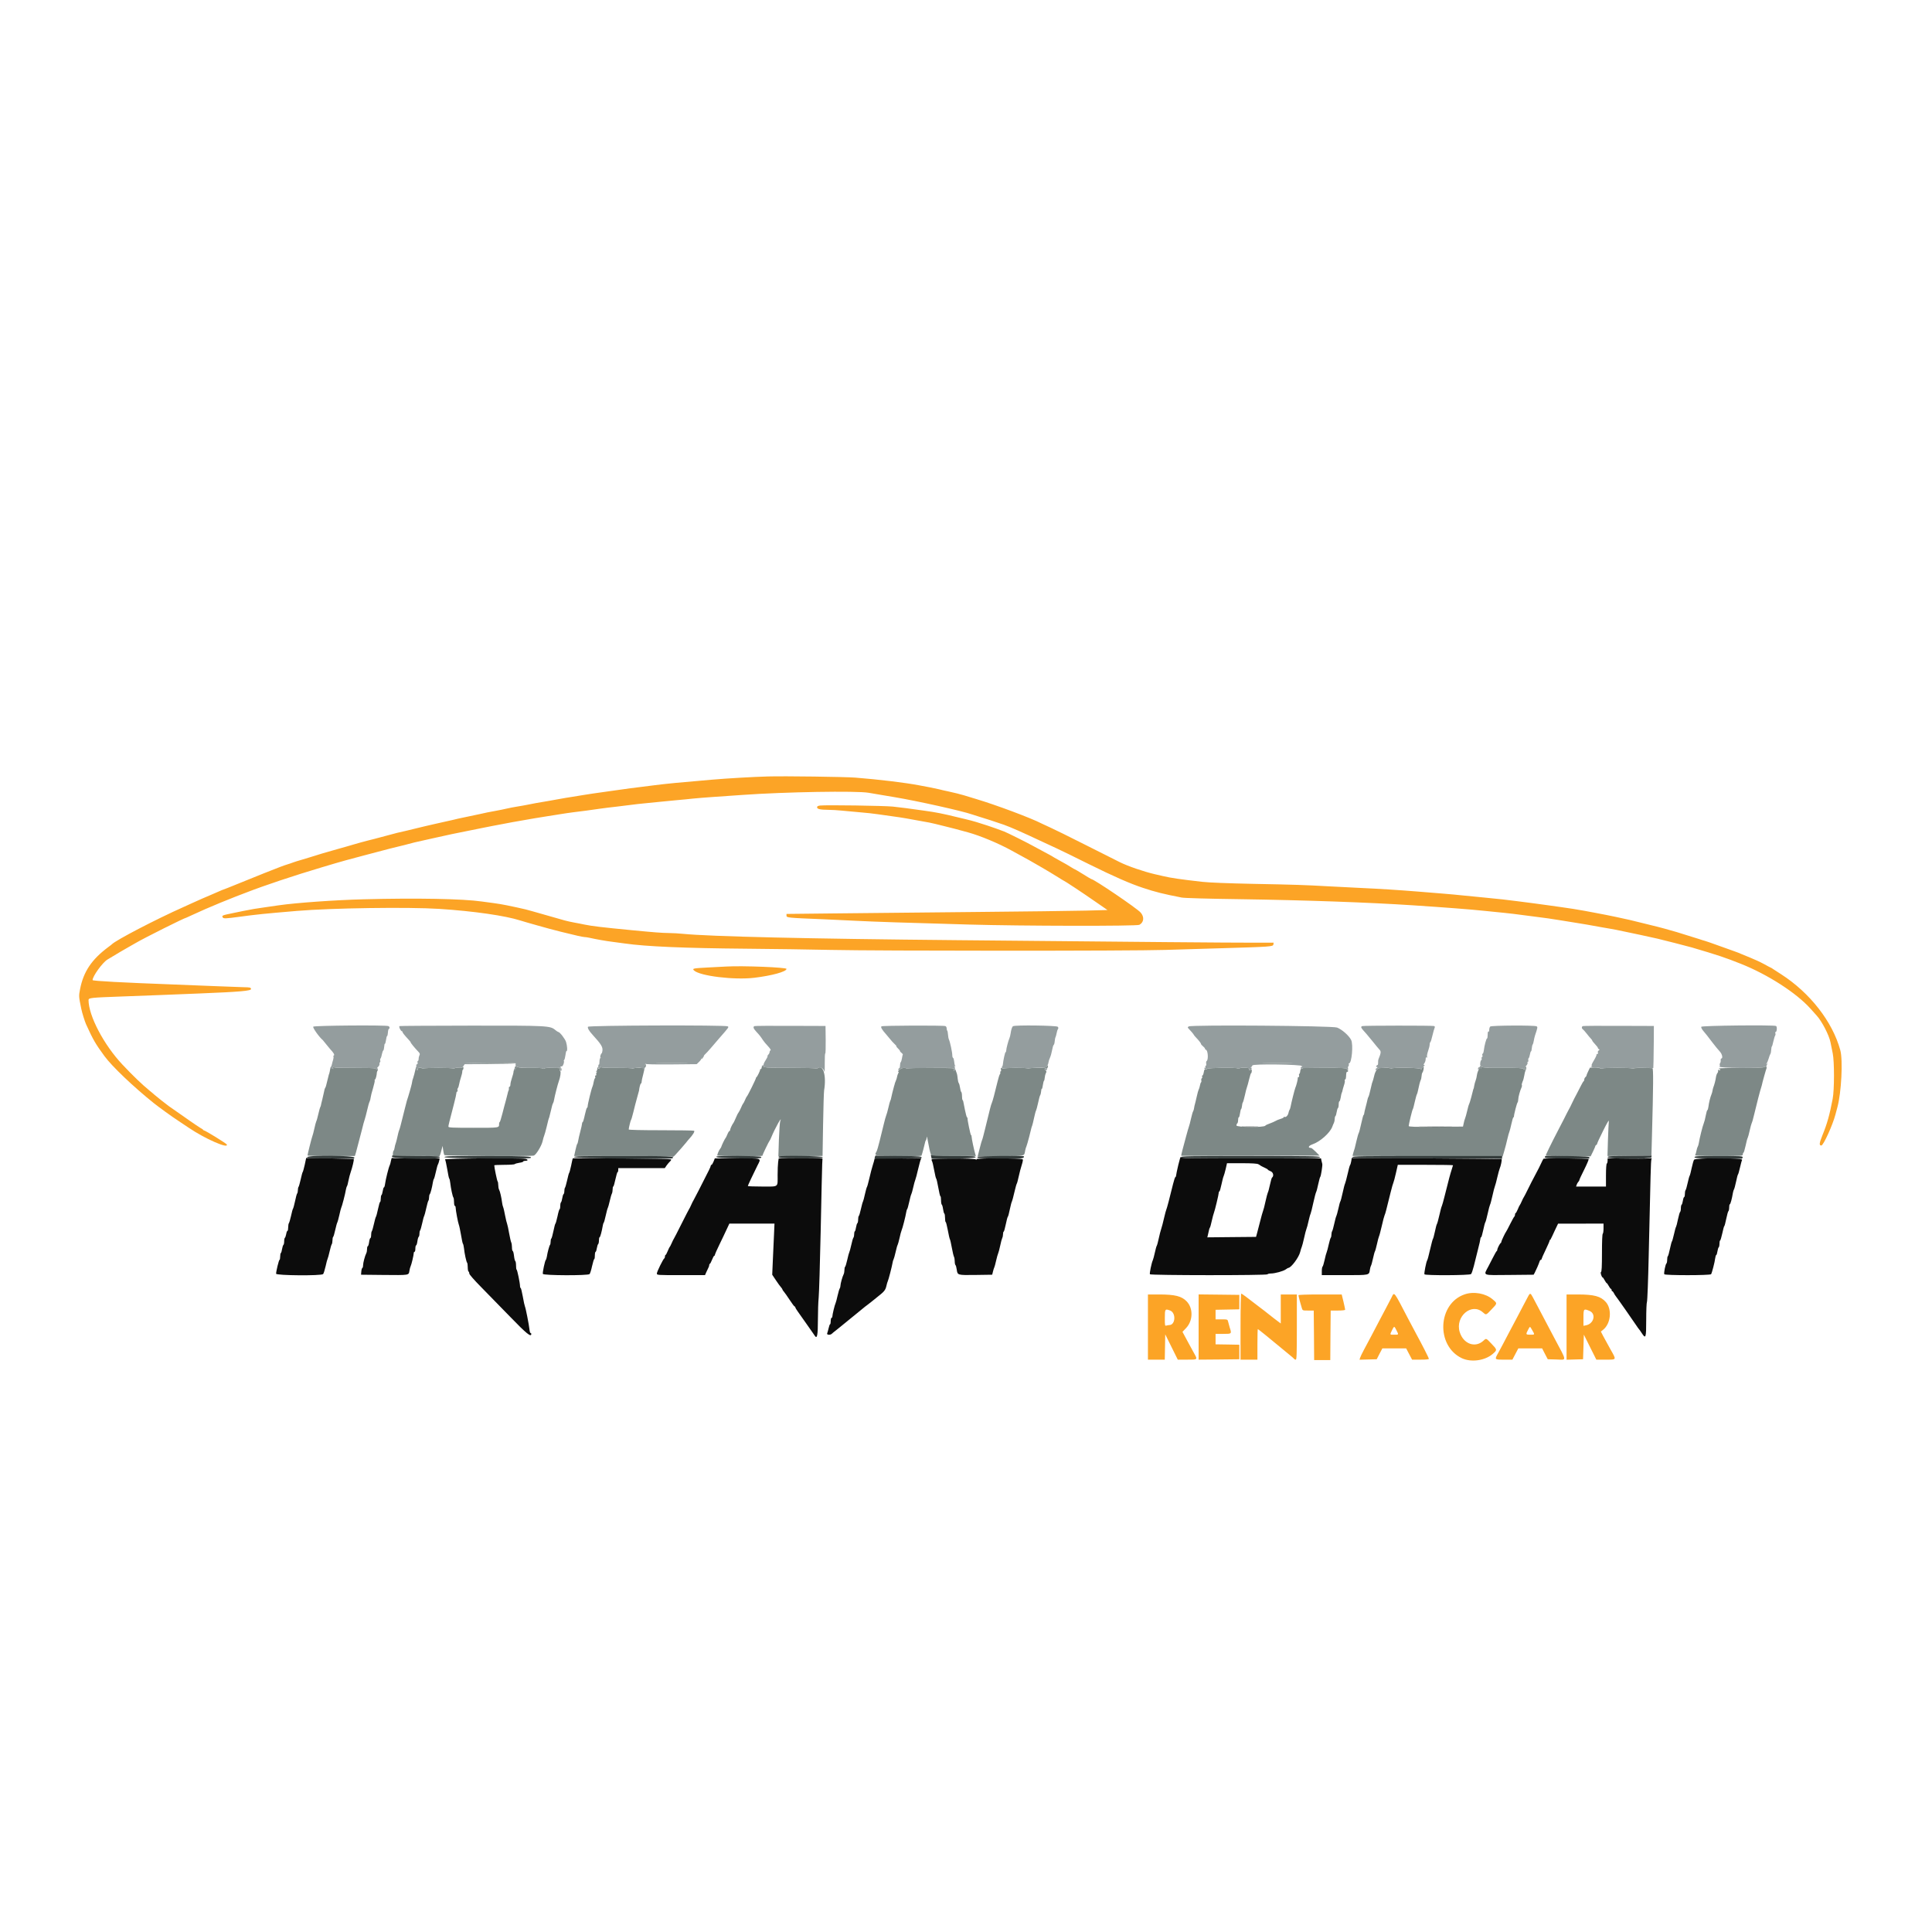<?xml version="1.0" encoding="UTF-8"?>
<svg xmlns="http://www.w3.org/2000/svg" xmlns:xlink="http://www.w3.org/1999/xlink" width="130px" height="130px" viewBox="0 0 130 130" version="1.1">
<g id="surface1">
<path style=" stroke:none;fill-rule:evenodd;fill:rgb(98.824%,64.314%,14.902%);fill-opacity:1;" d="M 51.676 52.246 C 50.68 52.273 48.91 52.375 47.883 52.465 C 45.746 52.645 44.801 52.738 44.012 52.84 C 43.684 52.883 43.195 52.945 42.926 52.977 C 42.66 53.008 42.184 53.07 41.871 53.117 C 41.559 53.16 41.145 53.223 40.949 53.246 C 39.922 53.391 39.695 53.422 39.297 53.488 C 39.059 53.531 38.684 53.59 38.457 53.625 C 38.234 53.656 37.871 53.719 37.645 53.762 C 37.422 53.805 37.086 53.863 36.902 53.895 C 36.172 54.016 35.871 54.07 35.535 54.141 C 35.34 54.18 35 54.242 34.773 54.277 C 34.539 54.316 34.305 54.359 34.07 54.414 C 33.906 54.453 33.613 54.512 33.422 54.547 C 32.961 54.629 32.574 54.707 32.336 54.766 C 32.086 54.824 31.832 54.875 31.578 54.926 C 31.266 54.988 30.926 55.059 30.82 55.086 C 30.637 55.133 30.355 55.199 29.887 55.301 C 29.762 55.328 29.484 55.391 29.277 55.438 C 29.066 55.488 28.789 55.551 28.652 55.582 C 28.52 55.613 28.277 55.668 28.113 55.711 C 27.949 55.754 27.594 55.84 27.328 55.902 L 26.73 56.039 C 26.629 56.062 25.594 56.34 25.188 56.449 C 25.082 56.48 24.902 56.523 24.781 56.551 C 24.66 56.578 24.43 56.641 24.266 56.688 L 23.805 56.82 C 23.719 56.844 23.508 56.906 23.348 56.953 C 23.184 57 22.879 57.086 22.668 57.145 C 22.227 57.262 21.051 57.613 20.855 57.684 C 20.781 57.707 20.535 57.781 20.312 57.848 C 20.09 57.91 19.82 57.996 19.715 58.035 C 19.613 58.074 19.43 58.137 19.309 58.172 C 19.07 58.246 18.773 58.359 17.738 58.77 C 16.859 59.121 16.98 59.074 15.941 59.496 C 15.461 59.691 15.055 59.855 15.035 59.855 C 15.02 59.855 14.879 59.914 14.723 59.984 C 14.562 60.055 14.277 60.18 14.082 60.262 C 13.734 60.406 13.551 60.488 12.918 60.773 C 12.738 60.855 12.473 60.977 12.324 61.043 C 10.5 61.855 7.797 63.262 7.527 63.539 C 7.516 63.555 7.406 63.637 7.285 63.727 C 6.168 64.559 5.617 65.379 5.387 66.559 C 5.297 67.02 5.297 67.047 5.469 67.879 C 5.52 68.137 5.707 68.738 5.793 68.926 C 6.273 69.977 6.418 70.23 7.031 71.066 C 7.535 71.754 8.969 73.121 10.348 74.227 C 10.668 74.484 11.574 75.141 11.988 75.41 C 12.262 75.59 12.582 75.805 12.703 75.887 C 13.793 76.625 15.383 77.324 15.262 77.012 C 15.234 76.941 13.867 76.098 13.719 76.059 C 13.68 76.051 13.648 76.02 13.648 75.992 C 13.539 75.941 13.035 75.609 12.172 74.996 C 11.898 74.805 11.629 74.613 11.355 74.426 C 11.227 74.336 10.445 73.719 10.398 73.668 C 10.387 73.652 10.238 73.527 10.074 73.395 C 9.57 72.984 8.957 72.398 8.234 71.629 C 6.988 70.305 5.957 68.344 5.957 67.285 C 5.957 67.145 6.141 67.125 8.098 67.055 C 8.961 67.027 10.23 66.977 10.914 66.949 L 13.434 66.848 C 16.16 66.738 16.906 66.672 16.891 66.547 C 16.875 66.445 16.832 66.434 16.387 66.426 C 15.781 66.406 15.176 66.383 14.57 66.359 C 13.84 66.328 12.562 66.277 11.727 66.246 C 8.246 66.117 6.23 66.008 6.23 65.949 C 6.23 65.691 6.887 64.781 7.223 64.57 C 7.547 64.367 8.68 63.699 8.699 63.699 C 8.707 63.699 8.902 63.586 9.137 63.449 C 9.715 63.109 12.43 61.75 12.535 61.75 C 12.547 61.75 12.758 61.652 13.008 61.535 C 13.48 61.312 14.066 61.059 14.84 60.738 C 15.469 60.48 15.473 60.48 15.871 60.324 C 16.105 60.234 16.34 60.145 16.574 60.055 C 17.785 59.582 19.789 58.914 21.641 58.363 L 22.559 58.09 C 22.973 57.965 23.41 57.848 24.512 57.555 C 26.102 57.133 26.754 56.965 26.949 56.926 C 27.129 56.883 27.309 56.84 27.488 56.789 C 27.812 56.699 27.938 56.672 28.465 56.555 C 28.613 56.523 28.906 56.461 29.113 56.41 C 29.988 56.211 30.863 56.023 31.742 55.855 C 32.012 55.805 32.285 55.75 32.555 55.691 C 32.754 55.648 32.949 55.609 33.148 55.574 C 33.344 55.539 33.684 55.477 33.91 55.43 C 34.32 55.348 34.594 55.301 35.18 55.199 L 35.965 55.062 C 36.219 55.02 36.598 54.957 36.805 54.926 C 37.016 54.891 37.391 54.832 37.645 54.793 C 37.898 54.75 38.301 54.691 38.539 54.66 L 39.434 54.547 C 39.758 54.504 40.082 54.457 40.41 54.41 C 40.691 54.371 41.18 54.309 41.492 54.277 C 41.809 54.242 42.125 54.203 42.441 54.16 C 42.738 54.121 43.035 54.086 43.332 54.059 C 43.617 54.031 44.09 53.98 44.391 53.953 C 44.688 53.922 45.211 53.871 45.555 53.84 C 45.898 53.812 46.383 53.762 46.637 53.734 C 46.891 53.707 47.5 53.66 47.992 53.625 C 48.484 53.594 49.371 53.531 49.969 53.488 C 52.809 53.285 57.641 53.203 58.445 53.344 C 58.668 53.383 59.07 53.453 59.34 53.496 L 60.18 53.637 C 61.727 53.895 64.758 54.57 65.434 54.809 C 65.508 54.836 65.68 54.891 65.812 54.93 C 66.078 55.004 67.164 55.359 67.539 55.492 C 68.035 55.672 68.715 55.969 70.117 56.629 C 70.418 56.77 70.855 56.973 71.094 57.082 C 71.332 57.191 72.297 57.66 73.234 58.129 C 74.938 58.973 76.047 59.461 76.918 59.746 C 77.75 60.023 78.289 60.156 79.516 60.395 C 79.691 60.43 81.316 60.477 83.418 60.504 C 87.848 60.57 92.059 60.719 95.035 60.914 C 97.238 61.059 98.875 61.184 99.883 61.289 C 100.285 61.332 100.895 61.395 101.238 61.426 C 101.578 61.461 102.094 61.52 102.375 61.562 C 102.656 61.602 103.121 61.66 103.402 61.695 C 103.98 61.766 104.332 61.816 105.082 61.938 C 105.367 61.984 105.828 62.059 106.113 62.105 C 106.574 62.176 106.812 62.219 107.848 62.406 C 108.008 62.438 108.266 62.48 108.414 62.504 C 108.562 62.527 108.918 62.598 109.199 62.66 C 109.484 62.719 109.777 62.781 109.852 62.797 C 109.965 62.816 110.66 62.969 111.527 63.16 C 111.762 63.211 113.609 63.684 113.832 63.75 C 115.609 64.273 116.098 64.438 117.137 64.852 C 118.961 65.578 120.871 66.809 121.824 67.871 C 122.016 68.086 122.199 68.289 122.23 68.324 C 122.586 68.707 123.082 69.664 123.172 70.145 C 123.207 70.34 123.273 70.668 123.32 70.879 C 123.434 71.418 123.434 73.328 123.316 73.941 C 123.109 75.023 122.953 75.59 122.625 76.395 C 122.41 76.93 122.395 77.078 122.555 77.078 C 122.691 77.078 123.316 75.707 123.504 74.992 C 123.527 74.906 123.586 74.684 123.633 74.508 C 123.902 73.527 124.016 71.332 123.828 70.66 C 123.301 68.738 121.785 66.801 119.848 65.555 C 119.668 65.441 119.492 65.328 119.316 65.211 C 119.238 65.152 119.16 65.109 119.148 65.109 C 119.133 65.109 118.934 65 118.699 64.871 C 118.465 64.742 118.043 64.547 117.758 64.434 C 117.477 64.324 117.203 64.211 117.148 64.184 C 117.098 64.156 116.891 64.074 116.688 64.004 C 116.332 63.879 115.977 63.75 115.617 63.621 C 115.23 63.48 114.84 63.344 114.754 63.32 C 114.605 63.277 114.461 63.234 114.32 63.184 C 114.07 63.102 113.758 63.004 112.828 62.719 C 112.441 62.602 111.555 62.359 111.258 62.293 C 111.039 62.242 110.824 62.188 110.609 62.133 C 109.988 61.973 109.367 61.828 108.738 61.699 L 108.09 61.566 C 107.848 61.516 107.602 61.469 107.359 61.426 C 107.164 61.391 106.836 61.328 106.629 61.289 C 106.113 61.195 105.602 61.113 105.082 61.043 C 104.828 61.012 104.402 60.949 104.137 60.91 C 103.867 60.871 103.43 60.809 103.16 60.777 C 102.891 60.742 102.418 60.68 102.105 60.641 C 101.473 60.555 100.82 60.484 99.883 60.395 C 99.434 60.352 98.98 60.305 98.527 60.262 C 98.051 60.211 97.574 60.168 97.094 60.129 C 96.707 60.098 95.949 60.035 95.414 59.992 C 94.117 59.887 92.816 59.805 91.516 59.746 C 90.801 59.711 90.09 59.676 89.375 59.637 C 87.766 59.547 87.164 59.527 84.336 59.473 C 82.625 59.438 81.34 59.387 80.898 59.336 C 79.449 59.172 78.801 59.078 78.27 58.953 C 78.078 58.906 77.809 58.844 77.676 58.816 C 76.957 58.648 75.887 58.281 75.355 58.016 C 74.594 57.633 73.832 57.25 73.07 56.867 C 71.984 56.316 70.91 55.789 70.688 55.691 C 70.488 55.602 70.289 55.508 70.09 55.414 C 69.395 55.051 67.004 54.156 65.676 53.762 C 65.32 53.656 64.949 53.543 64.855 53.512 C 64.637 53.445 64.195 53.336 63.781 53.246 C 63.582 53.207 63.383 53.16 63.184 53.109 C 62.98 53.062 62.77 53.016 62.562 52.977 C 62.367 52.941 62.039 52.879 61.832 52.84 C 60.91 52.664 59.133 52.449 57.551 52.324 C 56.844 52.27 52.84 52.215 51.676 52.246 M 55.184 54.203 C 55.031 54.223 54.98 54.254 54.98 54.324 C 54.98 54.441 55.203 54.488 55.754 54.492 C 56.043 54.496 56.336 54.516 56.621 54.543 C 56.895 54.57 57.449 54.621 57.852 54.656 C 58.254 54.688 58.801 54.746 59.07 54.789 C 59.336 54.828 59.777 54.891 60.043 54.926 C 60.312 54.961 60.727 55.023 60.965 55.066 C 61.203 55.109 61.543 55.172 61.723 55.203 C 62.527 55.344 62.66 55.371 62.941 55.441 C 63.105 55.484 63.398 55.555 63.59 55.602 C 63.891 55.672 64.457 55.82 65.137 56.008 C 65.957 56.234 67.184 56.746 68.059 57.227 C 69.336 57.926 69.277 57.891 70.117 58.379 C 70.48 58.59 70.836 58.805 71.188 59.023 C 71.391 59.152 71.562 59.258 71.574 59.258 C 71.613 59.258 72.867 60.086 73.672 60.648 L 74.52 61.234 L 73.051 61.273 C 72.242 61.293 68.84 61.336 65.488 61.367 C 62.137 61.402 57.938 61.441 56.156 61.461 L 52.922 61.496 L 52.922 61.613 C 52.922 61.75 52.988 61.758 55.414 61.855 C 56.082 61.883 57.094 61.93 57.66 61.961 C 58.793 62.02 60.887 62.09 65.215 62.211 C 68.742 62.312 76.484 62.324 76.664 62.23 C 76.973 62.062 77.012 61.699 76.75 61.402 C 76.496 61.113 73.598 59.148 73.426 59.148 C 73.414 59.148 73.168 59.004 72.883 58.824 C 72.594 58.645 72.348 58.5 72.336 58.5 C 72.32 58.5 72.211 58.438 72.09 58.363 C 71.863 58.219 71.742 58.148 71.203 57.852 C 71.023 57.754 70.852 57.656 70.824 57.633 C 70.793 57.609 70.535 57.469 70.254 57.32 C 69.98 57.176 69.711 57.031 69.441 56.883 C 69.113 56.699 67.746 56.016 67.574 55.953 C 67.195 55.809 66.816 55.672 66.434 55.547 C 65.898 55.367 65.422 55.227 65.055 55.141 C 64.949 55.117 64.656 55.047 64.402 54.984 C 63.445 54.75 62.98 54.656 62.211 54.551 C 61.207 54.406 60.59 54.328 60.07 54.273 C 59.496 54.215 55.559 54.156 55.184 54.203 M 24.457 60.512 C 22.559 60.559 19.941 60.746 18.77 60.914 C 18.473 60.957 18.043 61.02 17.82 61.051 C 17.297 61.121 16.859 61.195 16.387 61.293 C 16.176 61.34 15.898 61.395 15.762 61.422 C 14.922 61.594 14.906 61.598 14.996 61.742 C 15.047 61.816 15.223 61.809 16.059 61.695 C 17.309 61.527 17.727 61.484 19.988 61.293 C 22.297 61.098 27.477 61.023 29.547 61.156 C 31.859 61.305 34 61.613 35.02 61.941 C 35.137 61.977 35.332 62.035 35.453 62.07 C 35.57 62.102 35.875 62.188 36.129 62.262 C 36.668 62.418 37.211 62.562 37.754 62.699 C 38.715 62.938 39.219 63.051 39.316 63.051 C 39.379 63.051 39.535 63.074 39.664 63.102 C 40.117 63.203 40.77 63.32 41.223 63.375 C 41.473 63.41 41.84 63.457 42.035 63.484 C 43.473 63.691 46.059 63.801 50.211 63.836 C 52.016 63.852 54.574 63.887 55.898 63.918 C 59.105 63.988 76.188 63.992 78.406 63.918 C 79.359 63.891 81.055 63.836 82.172 63.805 C 85.523 63.707 85.66 63.695 85.684 63.551 L 85.699 63.43 L 84.219 63.43 C 82.781 63.434 76.922 63.383 64.43 63.262 C 54.328 63.168 47.789 63.016 45.961 62.836 C 45.637 62.805 45.316 62.785 44.992 62.781 C 44.562 62.777 44.027 62.738 42.465 62.586 C 40.484 62.395 39.832 62.316 39.324 62.211 C 39.133 62.168 38.812 62.109 38.621 62.074 C 38.41 62.035 38.203 61.988 37.996 61.934 C 37.211 61.715 35.973 61.363 35.824 61.316 C 35.605 61.246 35.164 61.137 34.746 61.051 L 34.07 60.91 C 33.801 60.855 33.531 60.812 33.258 60.773 C 32.977 60.738 32.699 60.699 32.418 60.66 C 31.164 60.477 28.02 60.418 24.457 60.512 M 48.887 65.035 C 48.676 65.047 48.098 65.078 47.598 65.102 C 46.648 65.152 46.566 65.168 46.695 65.297 C 47.082 65.672 49.398 65.953 50.754 65.793 C 51.949 65.648 52.922 65.379 52.922 65.195 C 52.922 65.09 49.988 64.973 48.887 65.035 M 98.555 87.094 C 96.742 87.711 96.605 90.535 98.348 91.383 C 98.977 91.688 99.926 91.559 100.453 91.094 C 100.75 90.832 100.75 90.824 100.352 90.41 C 99.992 90.031 100.008 90.039 99.824 90.207 C 99.266 90.727 98.465 90.434 98.219 89.625 C 97.906 88.586 99.016 87.637 99.77 88.297 C 100.004 88.5 99.977 88.512 100.363 88.105 C 100.762 87.691 100.762 87.707 100.441 87.434 C 99.969 87.027 99.168 86.883 98.555 87.094 M 83.473 89.266 L 83.473 91.488 L 84.609 91.488 L 84.609 90.457 C 84.609 89.891 84.621 89.43 84.637 89.43 C 84.66 89.43 85.613 90.203 86.105 90.617 C 86.168 90.672 86.41 90.871 86.645 91.062 C 86.883 91.25 87.082 91.426 87.09 91.445 C 87.102 91.469 87.145 91.488 87.188 91.488 C 87.25 91.488 87.262 91.148 87.262 89.293 L 87.262 87.102 L 86.18 87.102 L 86.18 89.055 L 85.73 88.715 C 85.488 88.527 85.273 88.359 85.258 88.344 C 85.242 88.328 84.977 88.121 84.664 87.887 C 84.383 87.676 84.105 87.465 83.832 87.25 C 83.688 87.141 83.547 87.047 83.52 87.047 C 83.492 87.047 83.473 87.969 83.473 89.266 M 93.621 87.328 C 93.543 87.484 93.398 87.762 93.301 87.941 C 93.207 88.117 92.98 88.547 92.801 88.887 C 92.465 89.531 92.129 90.172 91.785 90.809 C 91.656 91.047 91.535 91.301 91.516 91.367 L 91.48 91.492 L 92.637 91.461 L 92.824 91.094 L 93.016 90.73 L 94.617 90.73 L 95.016 91.488 L 95.578 91.488 C 95.953 91.488 96.145 91.469 96.145 91.43 C 96.145 91.375 95.672 90.445 95.293 89.754 C 95.219 89.621 94.98 89.168 94.762 88.754 C 93.742 86.797 93.832 86.91 93.621 87.328 M 102.828 87.223 L 102.477 87.887 C 102.336 88.152 102.145 88.52 102.051 88.699 C 101.961 88.875 101.727 89.316 101.535 89.672 C 101.344 90.031 101.145 90.406 101.094 90.512 C 101.004 90.684 100.914 90.852 100.82 91.02 C 100.555 91.492 100.551 91.488 101.203 91.488 L 101.766 91.488 L 102.164 90.73 L 103.766 90.73 L 103.953 91.094 L 104.145 91.461 L 104.723 91.477 C 105.441 91.496 105.457 91.668 104.598 90.051 C 104.484 89.844 104.23 89.355 104.027 88.969 C 103.84 88.605 103.648 88.246 103.457 87.887 C 103.344 87.676 103.199 87.402 103.133 87.277 C 102.988 87 102.949 86.992 102.828 87.223 M 77.242 89.293 L 77.242 91.488 L 78.375 91.488 L 78.406 89.785 L 79.25 91.488 L 79.863 91.488 C 80.605 91.488 80.594 91.5 80.348 91.059 C 80.223 90.832 80.098 90.605 79.977 90.379 L 79.684 89.836 L 79.566 89.617 L 79.801 89.371 C 80.277 88.875 80.301 88.043 79.852 87.57 C 79.516 87.215 79.062 87.102 77.996 87.102 L 77.242 87.102 Z M 80.652 89.293 L 80.652 91.488 L 82.023 91.477 L 83.391 91.461 L 83.391 90.484 L 82.59 90.469 L 81.793 90.457 L 81.793 89.754 L 82.305 89.754 C 82.887 89.754 82.887 89.758 82.742 89.316 C 82.703 89.188 82.668 89.059 82.637 88.93 C 82.602 88.781 82.594 88.777 82.195 88.777 L 81.793 88.777 L 81.793 88.133 L 82.59 88.117 L 83.391 88.102 L 83.391 87.129 L 82.023 87.113 L 80.652 87.098 Z M 87.371 87.152 C 87.371 87.215 87.516 87.77 87.594 88.008 C 87.648 88.184 87.648 88.184 88.023 88.184 L 88.398 88.184 L 88.414 89.848 L 88.426 91.516 L 89.512 91.516 L 89.523 89.848 L 89.539 88.184 L 90.027 88.184 C 90.336 88.184 90.512 88.16 90.512 88.125 C 90.512 88.094 90.461 87.852 90.398 87.582 L 90.281 87.102 L 88.828 87.102 C 87.941 87.102 87.371 87.121 87.371 87.152 M 105.41 89.297 L 105.41 91.492 L 106.52 91.461 L 106.574 89.805 L 106.992 90.645 L 107.414 91.488 L 108.035 91.488 C 108.793 91.488 108.777 91.523 108.371 90.805 C 108.203 90.508 108.039 90.207 107.875 89.902 L 107.719 89.598 L 107.867 89.48 C 108.387 89.07 108.484 88.105 108.055 87.613 C 107.711 87.223 107.273 87.105 106.18 87.102 L 105.41 87.102 Z M 78.738 88.184 C 79.141 88.34 79.098 89.152 78.684 89.16 C 78.621 89.164 78.562 89.176 78.5 89.191 C 78.379 89.227 78.379 89.219 78.379 88.676 C 78.379 88.074 78.395 88.055 78.738 88.184 M 106.953 88.207 C 107.414 88.398 107.254 89.07 106.723 89.176 L 106.547 89.211 L 106.547 88.668 C 106.547 88.062 106.562 88.043 106.953 88.207 M 93.965 89.512 C 94.121 89.824 94.129 89.809 93.816 89.809 C 93.504 89.809 93.512 89.828 93.664 89.512 C 93.812 89.211 93.816 89.211 93.965 89.512 M 103.102 89.508 C 103.281 89.816 103.285 89.809 102.973 89.809 C 102.664 89.809 102.656 89.793 102.816 89.488 C 102.961 89.219 102.934 89.219 103.102 89.508 "/>
<path style=" stroke:none;fill-rule:evenodd;fill:rgb(49.02%,53.333%,52.549%);fill-opacity:1;" d="M 40.418 71.008 C 40.387 71.102 40.379 71.176 40.406 71.176 C 40.449 71.176 40.523 70.895 40.492 70.859 C 40.48 70.852 40.449 70.918 40.418 71.008 M 47.262 71.121 C 47.207 71.18 47.176 71.242 47.191 71.258 C 47.207 71.273 47.258 71.227 47.309 71.148 C 47.418 70.984 47.395 70.973 47.262 71.121 M 31.824 71.539 C 33.316 71.578 34.723 71.578 34.723 71.539 C 34.723 71.52 33.934 71.504 32.973 71.512 C 32.012 71.52 31.496 71.531 31.824 71.539 M 44.352 71.539 C 44.84 71.551 45.617 71.551 46.086 71.539 C 46.555 71.531 46.156 71.523 45.203 71.523 C 44.25 71.523 43.867 71.531 44.352 71.539 M 85.137 71.539 C 85.59 71.551 86.336 71.551 86.789 71.539 C 87.242 71.531 86.871 71.523 85.961 71.523 C 85.055 71.523 84.684 71.531 85.137 71.539 M 43.387 71.648 C 43.387 71.809 43.238 71.879 42.953 71.852 C 42.82 71.84 42.684 71.855 42.645 71.887 C 42.605 71.922 42.574 71.926 42.574 71.898 C 42.574 71.871 42.105 71.852 41.531 71.855 C 40.871 71.859 40.461 71.84 40.41 71.801 C 40.355 71.758 40.344 71.762 40.371 71.805 C 40.391 71.84 40.367 71.883 40.32 71.902 C 40.258 71.926 40.242 71.91 40.266 71.852 C 40.285 71.801 40.277 71.777 40.246 71.797 C 40.215 71.816 40.191 71.875 40.191 71.926 C 40.188 71.988 40.164 72.047 40.125 72.094 C 40.07 72.152 40.07 72.156 40.137 72.121 C 40.203 72.09 40.207 72.094 40.156 72.148 C 40.121 72.188 40.105 72.25 40.121 72.293 C 40.137 72.332 40.121 72.367 40.082 72.367 C 40.047 72.367 40.031 72.402 40.047 72.445 C 40.066 72.488 40.059 72.539 40.031 72.555 C 40.004 72.57 39.969 72.688 39.945 72.812 C 39.926 72.938 39.887 73.078 39.863 73.125 C 39.805 73.23 39.539 74.312 39.543 74.438 C 39.543 74.492 39.523 74.535 39.5 74.535 C 39.477 74.535 39.41 74.754 39.352 75.02 C 39.297 75.289 39.23 75.508 39.207 75.508 C 39.184 75.508 39.164 75.555 39.164 75.609 C 39.164 75.664 39.109 75.902 39.047 76.137 C 38.984 76.371 38.922 76.648 38.906 76.754 C 38.891 76.859 38.859 76.957 38.84 76.973 C 38.82 76.984 38.766 77.176 38.719 77.391 L 38.633 77.785 L 41.93 77.785 C 44.023 77.785 45.234 77.801 45.254 77.836 C 45.273 77.867 45.367 77.797 45.461 77.688 C 45.559 77.578 45.727 77.387 45.836 77.27 C 45.941 77.148 46.09 76.98 46.16 76.891 C 46.23 76.801 46.32 76.688 46.367 76.641 C 46.617 76.371 46.762 76.137 46.707 76.086 C 46.688 76.066 45.691 76.051 44.488 76.051 C 43.188 76.051 42.305 76.031 42.305 76 C 42.305 75.898 42.434 75.371 42.465 75.348 C 42.484 75.332 42.551 75.098 42.617 74.832 C 42.68 74.562 42.793 74.129 42.867 73.867 C 42.941 73.609 43 73.387 43 73.383 C 43.016 73.188 43.09 72.91 43.125 72.91 C 43.148 72.91 43.172 72.859 43.172 72.801 C 43.172 72.738 43.219 72.516 43.277 72.305 C 43.336 72.094 43.371 71.898 43.355 71.871 C 43.34 71.848 43.352 71.824 43.379 71.824 C 43.457 71.824 43.492 71.691 43.438 71.602 C 43.402 71.547 43.391 71.555 43.387 71.648 M 51.309 71.727 C 51.27 71.762 51.242 71.824 51.242 71.863 C 51.242 71.902 51.219 71.934 51.188 71.934 C 51.156 71.934 51.137 71.953 51.145 71.973 C 51.16 72.027 50.961 72.438 50.902 72.48 C 50.875 72.5 50.859 72.523 50.867 72.535 C 50.887 72.562 50.309 73.738 50.254 73.777 C 50.234 73.793 50.176 73.902 50.129 74.02 C 50.078 74.141 50.023 74.246 50 74.262 C 49.98 74.277 49.918 74.398 49.863 74.535 C 49.805 74.668 49.73 74.812 49.695 74.859 C 49.656 74.902 49.57 75.074 49.504 75.238 C 49.434 75.402 49.363 75.547 49.348 75.562 C 49.289 75.617 49.129 75.953 49.129 76.027 C 49.129 76.07 49.109 76.105 49.082 76.105 C 49.055 76.105 48.992 76.207 48.941 76.336 C 48.891 76.461 48.832 76.578 48.812 76.59 C 48.773 76.621 48.539 77.109 48.531 77.176 C 48.527 77.195 48.496 77.25 48.457 77.297 C 48.375 77.395 48.238 77.723 48.27 77.754 C 48.312 77.797 51.297 77.812 51.297 77.77 C 51.297 77.719 51.742 76.789 51.785 76.754 C 51.801 76.738 51.852 76.645 51.891 76.543 C 52.141 75.926 52.684 74.957 52.496 75.465 C 52.469 75.535 52.434 76.09 52.41 76.699 L 52.375 77.809 L 53.859 77.797 L 55.348 77.781 L 55.383 75.684 C 55.402 74.531 55.434 73.488 55.453 73.367 C 55.621 72.363 55.379 71.57 55 71.887 C 54.957 71.918 54.926 71.926 54.926 71.898 C 54.926 71.871 54.199 71.852 53.207 71.852 C 51.551 71.859 51.254 71.832 51.391 71.695 C 51.406 71.676 51.41 71.664 51.398 71.664 C 51.383 71.664 51.344 71.691 51.309 71.727 M 70.438 71.758 C 70.391 71.828 70.277 71.848 69.816 71.852 C 69.504 71.855 69.223 71.875 69.184 71.898 C 69.148 71.922 69.117 71.918 69.117 71.891 C 69.117 71.836 67.594 71.844 67.5 71.902 C 67.465 71.922 67.438 71.914 67.438 71.883 C 67.34 71.824 67.332 71.879 67.352 71.961 C 67.371 72.043 67.363 72.098 67.328 72.098 C 67.293 72.098 67.285 72.121 67.305 72.152 C 67.324 72.184 67.312 72.238 67.281 72.277 C 67.25 72.312 67.176 72.551 67.117 72.801 C 66.934 73.57 66.785 74.121 66.73 74.234 C 66.68 74.344 66.617 74.59 66.289 75.941 C 66.191 76.344 66.102 76.684 66.086 76.699 C 66.07 76.715 65.996 76.973 65.922 77.27 L 65.785 77.809 L 67.34 77.797 C 69.062 77.777 68.902 77.816 68.984 77.406 C 69.004 77.301 69.043 77.18 69.066 77.137 C 69.09 77.09 69.172 76.797 69.254 76.484 L 69.41 75.859 C 69.418 75.832 69.441 75.77 69.457 75.727 C 69.477 75.68 69.531 75.449 69.582 75.211 C 69.633 74.973 69.691 74.754 69.715 74.723 C 69.734 74.691 69.797 74.461 69.852 74.207 C 69.902 73.953 69.969 73.719 69.996 73.684 C 70.02 73.648 70.047 73.535 70.055 73.434 C 70.059 73.328 70.082 73.254 70.102 73.266 C 70.121 73.277 70.152 73.164 70.172 73.016 C 70.195 72.867 70.227 72.734 70.246 72.723 C 70.27 72.711 70.289 72.617 70.297 72.52 C 70.305 72.422 70.34 72.281 70.375 72.211 C 70.43 72.105 70.426 72.074 70.344 72.016 C 70.246 71.941 70.309 71.84 70.414 71.902 C 70.441 71.922 70.48 71.883 70.5 71.82 C 70.543 71.676 70.512 71.641 70.438 71.758 M 87.59 71.719 C 87.594 71.773 87.613 71.824 87.648 71.863 C 87.691 71.906 87.68 71.922 87.605 71.914 C 87.531 71.906 87.504 71.949 87.488 72.082 C 87.48 72.18 87.453 72.258 87.426 72.258 C 87.402 72.258 87.395 72.309 87.41 72.367 C 87.426 72.43 87.41 72.477 87.375 72.477 C 87.34 72.477 87.316 72.504 87.324 72.543 C 87.336 72.617 87.234 73.031 87.156 73.207 C 87.109 73.324 86.891 74.191 86.844 74.453 C 86.828 74.543 86.797 74.641 86.773 74.668 C 86.75 74.699 86.715 74.801 86.695 74.898 C 86.66 75.07 86.5 75.215 86.43 75.145 C 86.41 75.125 86.395 75.137 86.395 75.164 C 86.395 75.195 86.293 75.25 86.164 75.289 C 86.039 75.324 85.883 75.391 85.816 75.434 C 85.75 75.473 85.578 75.547 85.438 75.598 C 85.293 75.645 85.16 75.711 85.137 75.746 C 85.059 75.871 83.199 75.859 83.199 75.73 C 83.199 75.672 83.223 75.609 83.254 75.59 C 83.285 75.57 83.309 75.473 83.309 75.371 C 83.309 75.266 83.328 75.184 83.355 75.184 C 83.383 75.184 83.418 75.062 83.438 74.914 C 83.457 74.766 83.492 74.633 83.516 74.621 C 83.535 74.605 83.562 74.516 83.57 74.418 C 83.578 74.32 83.602 74.215 83.625 74.184 C 83.652 74.152 83.711 73.934 83.766 73.695 C 83.816 73.457 83.879 73.211 83.906 73.152 C 83.93 73.094 83.996 72.855 84.051 72.625 C 84.105 72.395 84.168 72.203 84.188 72.203 C 84.211 72.203 84.23 72.141 84.23 72.062 C 84.23 71.949 84.215 71.934 84.156 71.98 C 84.07 72.051 84.008 72.008 84.047 71.906 C 84.074 71.832 83.5 71.816 83.383 71.891 C 83.352 71.914 83.305 71.914 83.285 71.891 C 83.215 71.82 81.305 71.844 81.242 71.914 C 81.211 71.953 81.16 71.965 81.113 71.953 C 81.059 71.93 81.027 71.984 81 72.145 C 80.98 72.266 80.941 72.367 80.914 72.367 C 80.883 72.367 80.871 72.402 80.891 72.445 C 80.906 72.488 80.895 72.543 80.863 72.559 C 80.832 72.578 80.82 72.641 80.836 72.699 C 80.848 72.754 80.84 72.812 80.816 72.828 C 80.793 72.84 80.758 72.945 80.738 73.059 C 80.715 73.168 80.68 73.285 80.656 73.316 C 80.637 73.344 80.574 73.562 80.523 73.801 C 80.469 74.039 80.414 74.273 80.398 74.316 C 80.383 74.359 80.359 74.469 80.348 74.555 C 80.336 74.641 80.309 74.738 80.285 74.773 C 80.258 74.805 80.195 75.027 80.141 75.266 C 80.09 75.504 80.023 75.746 80 75.805 C 79.977 75.867 79.891 76.16 79.812 76.457 L 79.566 77.375 C 79.512 77.582 79.473 77.758 79.484 77.77 C 79.492 77.777 81.59 77.777 84.145 77.77 L 88.789 77.758 L 88.535 77.5 C 88.395 77.359 88.25 77.242 88.211 77.242 C 87.98 77.242 88.043 77.094 88.312 77 C 88.82 76.828 89.488 76.238 89.645 75.82 C 89.68 75.723 89.73 75.602 89.758 75.551 C 89.785 75.496 89.809 75.383 89.809 75.297 C 89.809 75.207 89.828 75.121 89.855 75.105 C 89.883 75.09 89.922 74.965 89.941 74.832 C 89.961 74.699 90 74.574 90.027 74.559 C 90.055 74.543 90.078 74.43 90.078 74.312 C 90.078 74.195 90.102 74.102 90.129 74.102 C 90.152 74.102 90.191 73.984 90.215 73.844 C 90.234 73.703 90.266 73.562 90.285 73.531 C 90.305 73.5 90.328 73.43 90.336 73.371 C 90.344 73.316 90.391 73.16 90.434 73.023 C 90.48 72.891 90.504 72.75 90.488 72.711 C 90.473 72.672 90.48 72.637 90.504 72.637 C 90.555 72.637 90.57 72.566 90.582 72.285 C 90.59 72.172 90.617 72.105 90.652 72.117 C 90.684 72.129 90.711 72.105 90.711 72.062 C 90.711 72.023 90.691 71.988 90.664 71.988 C 90.641 71.988 90.621 71.957 90.621 71.918 C 90.621 71.867 90.309 71.852 89.184 71.855 C 87.711 71.859 87.68 71.855 87.625 71.715 C 87.602 71.645 87.594 71.648 87.59 71.719 M 34.648 71.797 C 34.629 71.84 34.641 71.891 34.672 71.906 C 34.582 71.996 34.559 72.039 34.555 72.105 C 34.555 72.176 34.508 72.363 34.449 72.527 C 34.391 72.691 34.344 72.895 34.344 72.977 C 34.344 73.059 34.316 73.125 34.285 73.125 C 34.254 73.125 34.234 73.168 34.242 73.219 C 34.25 73.273 34.242 73.34 34.223 73.375 C 34.199 73.406 34.172 73.504 34.156 73.59 C 34.137 73.676 34.086 73.883 34.039 74.047 C 33.992 74.211 33.887 74.598 33.809 74.914 C 33.73 75.227 33.648 75.488 33.625 75.5 C 33.602 75.508 33.582 75.562 33.582 75.617 C 33.582 75.898 33.641 75.887 31.844 75.887 C 30.426 75.887 30.172 75.875 30.172 75.809 C 30.172 75.734 30.211 75.562 30.551 74.262 C 30.641 73.922 30.711 73.598 30.711 73.543 C 30.711 73.492 30.734 73.449 30.766 73.449 C 30.793 73.449 30.805 73.414 30.785 73.367 C 30.77 73.316 30.777 73.262 30.809 73.219 C 30.84 73.184 30.879 73.062 30.895 72.953 C 30.914 72.844 30.969 72.637 31.016 72.492 C 31.066 72.348 31.105 72.176 31.105 72.109 C 31.105 72.043 31.121 71.988 31.141 71.988 C 31.16 71.988 31.18 71.938 31.184 71.875 C 31.191 71.793 31.176 71.777 31.129 71.816 C 31.094 71.844 30.969 71.859 30.848 71.852 C 30.73 71.84 30.602 71.859 30.566 71.891 C 30.527 71.922 30.496 71.926 30.496 71.898 C 30.496 71.84 28.547 71.84 28.449 71.898 C 28.414 71.922 28.383 71.914 28.383 71.883 C 28.383 71.852 28.324 71.832 28.246 71.836 C 28.156 71.844 28.113 71.883 28.113 71.949 C 28.113 72.004 28.09 72.035 28.062 72.016 C 28.035 72 28.02 71.934 28.031 71.871 C 28.055 71.754 27.996 71.777 27.969 71.895 C 27.91 72.164 27.832 72.461 27.805 72.527 C 27.762 72.633 27.734 72.738 27.711 72.91 C 27.688 73.039 27.469 73.812 27.375 74.074 C 27.363 74.102 27.309 74.32 27.25 74.559 C 26.953 75.75 26.91 75.922 26.867 76.023 C 26.836 76.102 26.812 76.184 26.793 76.266 C 26.742 76.52 26.648 76.891 26.613 76.973 C 26.586 77.051 26.566 77.133 26.555 77.215 C 26.543 77.305 26.512 77.398 26.484 77.43 C 26.457 77.457 26.434 77.547 26.434 77.633 L 26.434 77.785 L 27.977 77.785 C 28.828 77.785 29.539 77.789 29.559 77.797 C 29.582 77.805 29.641 77.652 29.688 77.457 L 29.781 77.105 L 29.82 77.383 C 29.84 77.535 29.875 77.688 29.895 77.719 C 29.934 77.785 35.758 77.82 35.926 77.754 C 36.078 77.695 36.438 77.105 36.508 76.797 C 36.543 76.641 36.594 76.461 36.621 76.402 C 36.648 76.344 36.719 76.086 36.781 75.832 C 36.895 75.352 36.906 75.312 36.957 75.184 C 36.973 75.141 37.027 74.922 37.078 74.699 C 37.125 74.477 37.184 74.266 37.211 74.238 C 37.234 74.207 37.27 74.098 37.285 73.992 C 37.32 73.766 37.531 72.941 37.605 72.746 C 37.703 72.484 37.754 72.129 37.703 72.078 C 37.621 71.992 37.633 71.934 37.734 71.934 C 37.785 71.934 37.812 71.918 37.797 71.902 C 37.738 71.844 36.617 71.836 36.617 71.895 C 36.617 71.926 36.594 71.93 36.551 71.895 C 36.512 71.867 36.141 71.848 35.723 71.852 C 35.184 71.859 34.922 71.844 34.82 71.793 C 34.699 71.73 34.672 71.73 34.648 71.797 M 99.57 71.746 C 99.594 71.77 99.566 71.863 99.508 71.957 C 99.453 72.047 99.395 72.219 99.379 72.34 C 99.363 72.469 99.332 72.598 99.289 72.719 C 99.246 72.832 99.215 72.949 99.195 73.07 C 99.184 73.172 99.156 73.27 99.137 73.285 C 99.098 73.469 98.895 74.234 98.855 74.289 C 98.832 74.32 98.773 74.527 98.723 74.75 C 98.672 74.973 98.605 75.203 98.578 75.266 C 98.551 75.324 98.512 75.469 98.488 75.59 L 98.441 75.805 L 96.617 75.82 C 95.176 75.832 94.793 75.82 94.789 75.766 C 94.789 75.656 95.027 74.672 95.062 74.641 C 95.082 74.625 95.141 74.406 95.195 74.152 C 95.254 73.902 95.316 73.668 95.336 73.641 C 95.359 73.609 95.391 73.5 95.41 73.395 C 95.469 73.09 95.562 72.723 95.602 72.664 C 95.621 72.637 95.645 72.527 95.652 72.426 C 95.656 72.32 95.684 72.211 95.707 72.18 C 95.781 72.09 95.836 71.77 95.777 71.77 C 95.75 71.77 95.703 71.824 95.672 71.895 C 95.633 71.969 95.609 71.984 95.609 71.934 C 95.605 71.84 93.754 71.809 93.613 71.898 C 93.578 71.922 93.547 71.918 93.547 71.891 C 93.547 71.848 93.133 71.84 92.809 71.871 C 92.668 71.887 92.531 72.094 92.465 72.395 C 92.422 72.574 92.375 72.742 92.359 72.773 C 92.344 72.801 92.324 72.859 92.316 72.895 C 92.273 73.07 92.23 73.246 92.191 73.422 C 92.152 73.602 92.102 73.773 92.078 73.805 C 92.055 73.836 92.023 73.934 92.008 74.02 C 91.988 74.109 91.938 74.328 91.887 74.508 C 91.84 74.684 91.797 74.875 91.793 74.926 C 91.793 74.977 91.773 75.02 91.754 75.02 C 91.734 75.02 91.664 75.281 91.594 75.602 C 91.527 75.922 91.449 76.211 91.426 76.242 C 91.402 76.273 91.332 76.516 91.27 76.785 C 91.152 77.289 91.145 77.324 91.094 77.457 C 91.07 77.523 91.051 77.594 91.035 77.66 L 91.012 77.781 L 96.062 77.797 L 101.113 77.809 L 101.223 77.43 C 101.297 77.172 101.367 76.91 101.426 76.645 C 101.477 76.422 101.539 76.203 101.562 76.156 C 101.582 76.113 101.645 75.875 101.699 75.629 C 101.75 75.383 101.812 75.184 101.832 75.184 C 101.852 75.184 101.871 75.152 101.871 75.117 C 101.871 74.984 102.066 74.234 102.113 74.184 C 102.137 74.156 102.16 74.062 102.16 73.973 C 102.16 73.82 102.289 73.359 102.383 73.164 C 102.41 73.109 102.418 73.043 102.402 73.016 C 102.383 72.988 102.406 72.883 102.449 72.785 C 102.496 72.691 102.547 72.5 102.566 72.367 C 102.586 72.234 102.621 72.086 102.648 72.035 C 102.719 71.906 102.715 71.77 102.641 71.77 C 102.609 71.77 102.598 71.816 102.617 71.879 C 102.656 72 102.582 72.023 102.492 71.918 C 102.449 71.863 102.141 71.848 101.145 71.855 C 100.109 71.859 99.824 71.848 99.695 71.781 C 99.605 71.738 99.551 71.723 99.57 71.746 M 22.41 71.867 C 22.441 71.949 22.434 71.949 22.355 71.887 C 22.254 71.805 22.23 71.832 22.188 72.098 C 22.172 72.172 22.156 72.238 22.152 72.246 C 22.137 72.262 22.129 72.293 22.078 72.504 C 21.945 73.059 21.918 73.156 21.879 73.207 C 21.855 73.234 21.82 73.359 21.801 73.477 C 21.766 73.648 21.727 73.82 21.684 73.992 C 21.641 74.156 21.598 74.328 21.594 74.371 C 21.59 74.414 21.57 74.465 21.555 74.48 C 21.539 74.496 21.48 74.699 21.426 74.938 C 21.371 75.176 21.309 75.41 21.281 75.453 C 21.258 75.5 21.199 75.719 21.152 75.941 C 21.102 76.164 21.043 76.398 21.016 76.457 C 20.973 76.555 20.691 77.684 20.691 77.754 C 20.691 77.77 21.41 77.785 22.285 77.785 L 23.879 77.785 L 23.918 77.66 C 23.941 77.594 23.961 77.527 23.961 77.512 C 23.961 77.496 24.02 77.277 24.09 77.023 C 24.16 76.773 24.277 76.32 24.352 76.023 C 24.422 75.727 24.508 75.406 24.543 75.32 C 24.574 75.23 24.648 74.949 24.707 74.695 C 24.762 74.441 24.836 74.184 24.871 74.121 C 24.902 74.055 24.934 73.934 24.941 73.848 C 24.949 73.762 25.02 73.48 25.102 73.219 C 25.18 72.957 25.23 72.719 25.215 72.691 C 25.195 72.66 25.203 72.637 25.234 72.637 C 25.277 72.637 25.355 72.336 25.359 72.164 C 25.359 72.141 25.383 72.082 25.41 72.027 C 25.453 71.953 25.441 71.934 25.355 71.934 C 25.297 71.934 25.234 71.914 25.223 71.891 C 25.207 71.867 24.613 71.852 23.906 71.855 C 23.195 71.859 22.562 71.844 22.496 71.82 C 22.398 71.781 22.383 71.793 22.41 71.867 M 118.711 71.809 C 118.691 71.832 118.004 71.852 117.188 71.852 C 116.371 71.855 115.688 71.875 115.668 71.895 C 115.645 71.914 115.656 71.934 115.691 71.934 C 115.727 71.934 115.754 71.957 115.754 71.984 C 115.754 72.016 115.715 72.023 115.664 72.004 C 115.605 71.98 115.586 71.992 115.605 72.047 C 115.621 72.09 115.598 72.16 115.559 72.207 C 115.52 72.254 115.477 72.379 115.461 72.492 C 115.438 72.676 115.363 72.969 115.281 73.18 C 115.258 73.25 115.242 73.32 115.23 73.395 C 115.219 73.469 115.188 73.578 115.16 73.641 C 115.086 73.809 114.984 74.215 114.957 74.465 C 114.941 74.594 114.91 74.695 114.887 74.695 C 114.863 74.695 114.816 74.859 114.777 75.062 C 114.742 75.262 114.68 75.5 114.641 75.59 C 114.566 75.762 114.359 76.594 114.309 76.918 C 114.293 77.02 114.258 77.129 114.234 77.16 C 114.211 77.191 114.176 77.312 114.152 77.43 C 114.133 77.551 114.09 77.68 114.062 77.715 C 114.02 77.77 114.34 77.785 115.641 77.785 C 117.234 77.785 117.27 77.781 117.27 77.676 C 117.27 77.617 117.289 77.566 117.312 77.566 C 117.336 77.566 117.402 77.352 117.457 77.094 C 117.512 76.832 117.574 76.594 117.598 76.566 C 117.617 76.535 117.68 76.316 117.73 76.082 C 117.781 75.844 117.848 75.613 117.871 75.566 C 117.898 75.52 117.969 75.273 118.027 75.02 C 118.168 74.41 118.461 73.281 118.504 73.18 C 118.523 73.125 118.539 73.07 118.551 73.016 C 118.566 72.902 118.824 71.98 118.871 71.867 C 118.906 71.77 118.793 71.73 118.711 71.809 M 60.66 71.895 C 60.586 71.922 60.492 71.996 60.453 72.055 C 60.406 72.133 60.406 72.152 60.453 72.121 C 60.496 72.094 60.496 72.121 60.445 72.211 C 60.406 72.281 60.371 72.387 60.363 72.449 C 60.355 72.508 60.32 72.629 60.281 72.719 C 60.242 72.809 60.207 72.906 60.203 72.934 C 60.195 72.98 60.184 73.027 60.164 73.07 C 60.137 73.145 59.945 73.922 59.938 73.992 C 59.93 74.02 59.918 74.047 59.902 74.074 C 59.883 74.102 59.828 74.309 59.777 74.535 C 59.727 74.758 59.66 74.988 59.633 75.047 C 59.605 75.109 59.523 75.398 59.453 75.699 L 59.18 76.809 C 59.102 77.121 59.016 77.418 58.984 77.473 C 58.812 77.781 58.797 77.777 60.457 77.797 C 61.293 77.805 61.988 77.789 62.004 77.766 C 62.031 77.723 62.227 76.992 62.258 76.824 C 62.266 76.785 62.281 76.75 62.309 76.719 C 62.328 76.699 62.348 76.617 62.352 76.543 C 62.359 76.441 62.371 76.465 62.402 76.617 C 62.539 77.344 62.574 77.5 62.625 77.633 L 62.684 77.785 L 65.664 77.785 L 65.625 77.66 C 65.543 77.387 65.379 76.617 65.379 76.5 C 65.379 76.43 65.359 76.375 65.336 76.375 C 65.301 76.375 65.078 75.293 65.105 75.242 C 65.113 75.23 65.098 75.207 65.07 75.188 C 65.043 75.172 64.98 74.938 64.926 74.668 L 64.816 74.113 C 64.809 74.078 64.793 74.043 64.766 74.012 C 64.746 73.992 64.73 73.871 64.73 73.742 C 64.73 73.613 64.707 73.496 64.684 73.48 C 64.656 73.465 64.621 73.34 64.602 73.199 C 64.582 73.059 64.543 72.918 64.516 72.883 C 64.488 72.852 64.453 72.715 64.441 72.582 C 64.43 72.449 64.406 72.305 64.391 72.258 C 64.371 72.215 64.336 72.105 64.305 72.016 C 64.273 71.926 64.25 71.895 64.246 71.945 C 64.242 72 64.219 72.043 64.188 72.043 C 64.16 72.043 64.152 72.004 64.168 71.961 C 64.207 71.859 64.355 71.867 62.574 71.859 C 61.629 71.855 61.047 71.871 61.047 71.902 C 61.047 71.93 61.016 71.926 60.98 71.891 C 60.906 71.816 60.855 71.816 60.66 71.895 M 106.863 72.09 C 106.797 72.227 106.746 72.355 106.75 72.375 C 106.754 72.395 106.723 72.441 106.68 72.477 C 106.633 72.52 106.605 72.578 106.602 72.641 C 106.602 72.691 106.582 72.746 106.559 72.754 C 106.535 72.766 106.465 72.883 106.398 73.016 C 106.301 73.207 106.203 73.398 106.102 73.59 C 105.984 73.801 105.879 74.02 105.773 74.238 C 105.691 74.414 105.602 74.598 105.57 74.641 C 105.543 74.688 105.477 74.812 105.422 74.922 C 105.371 75.035 105.133 75.496 104.895 75.953 C 104.348 77.004 103.992 77.738 104.012 77.762 C 104.023 77.77 104.707 77.785 105.531 77.793 L 107.031 77.809 L 107.195 77.473 C 107.285 77.289 107.359 77.109 107.359 77.082 C 107.441 77.023 107.469 76.996 107.469 76.957 C 107.469 76.922 107.652 76.523 107.875 76.078 C 108.156 75.516 108.273 75.324 108.254 75.453 C 108.242 75.559 108.215 76.125 108.195 76.715 L 108.164 77.785 L 109.645 77.77 L 111.121 77.758 L 111.156 76.457 C 111.25 73.016 111.258 71.879 111.188 71.875 C 110.781 71.84 109.902 71.855 109.902 71.895 C 109.902 71.926 109.879 71.926 109.836 71.895 C 109.758 71.836 107.902 71.836 107.812 71.891 C 107.781 71.914 107.734 71.914 107.715 71.891 C 107.691 71.871 107.52 71.852 107.328 71.848 L 106.984 71.84 Z M 106.863 72.09 "/>
<path style=" stroke:none;fill-rule:evenodd;fill:rgb(4.706%,4.706%,4.706%);fill-opacity:1;" d="M 79.285 78.387 C 79.203 78.73 79.137 79.055 79.137 79.098 C 79.137 79.145 79.117 79.191 79.09 79.199 C 79.062 79.211 78.992 79.426 78.93 79.68 C 78.711 80.582 78.512 81.332 78.48 81.387 C 78.461 81.414 78.395 81.672 78.328 81.953 C 78.266 82.238 78.176 82.566 78.137 82.684 C 78.094 82.805 78.02 83.098 77.969 83.336 C 77.918 83.574 77.859 83.793 77.836 83.824 C 77.812 83.852 77.758 84.059 77.707 84.285 C 77.66 84.508 77.598 84.738 77.57 84.797 C 77.48 84.996 77.34 85.684 77.375 85.742 C 77.422 85.82 85.238 85.824 85.285 85.746 C 85.305 85.715 85.406 85.691 85.512 85.691 C 85.785 85.691 86.34 85.539 86.512 85.418 C 86.59 85.359 86.672 85.312 86.691 85.312 C 86.871 85.312 87.398 84.609 87.484 84.25 C 87.52 84.105 87.57 83.945 87.594 83.898 C 87.617 83.848 87.688 83.582 87.75 83.301 C 87.809 83.023 87.883 82.746 87.91 82.684 C 87.938 82.625 88 82.395 88.047 82.172 C 88.098 81.949 88.156 81.727 88.184 81.676 C 88.207 81.629 88.293 81.301 88.367 80.945 C 88.445 80.594 88.531 80.262 88.559 80.215 C 88.586 80.168 88.652 79.922 88.703 79.672 C 88.758 79.422 88.816 79.207 88.836 79.191 C 88.883 79.156 89 78.402 88.973 78.316 C 88.953 78.242 88.934 78.168 88.918 78.094 L 88.887 77.945 L 84.18 77.945 C 79.742 77.945 79.469 77.941 79.453 77.852 C 79.441 77.801 79.367 78.039 79.285 78.387 M 20.504 78.379 C 20.445 78.633 20.387 78.852 20.367 78.867 C 20.348 78.883 20.289 79.102 20.234 79.355 C 20.176 79.609 20.113 79.836 20.086 79.867 C 20.062 79.895 20.043 79.992 20.043 80.086 C 20.043 80.18 20.02 80.277 19.996 80.305 C 19.969 80.332 19.906 80.562 19.855 80.816 C 19.801 81.07 19.738 81.301 19.715 81.332 C 19.691 81.359 19.633 81.582 19.582 81.82 C 19.527 82.059 19.465 82.273 19.438 82.305 C 19.414 82.332 19.391 82.461 19.391 82.59 C 19.391 82.715 19.371 82.82 19.344 82.82 C 19.316 82.82 19.277 82.918 19.258 83.039 C 19.234 83.156 19.199 83.266 19.172 83.285 C 19.145 83.301 19.121 83.41 19.121 83.523 C 19.121 83.641 19.098 83.75 19.07 83.766 C 19.043 83.785 19.004 83.906 18.98 84.043 C 18.961 84.176 18.926 84.297 18.898 84.312 C 18.871 84.332 18.852 84.441 18.852 84.559 C 18.852 84.676 18.832 84.77 18.809 84.77 C 18.766 84.77 18.578 85.535 18.578 85.707 C 18.578 85.828 21.621 85.855 21.742 85.73 C 21.777 85.695 21.852 85.457 21.91 85.203 C 21.965 84.949 22.027 84.719 22.047 84.691 C 22.066 84.66 22.125 84.441 22.18 84.203 C 22.234 83.965 22.297 83.746 22.324 83.719 C 22.348 83.688 22.371 83.574 22.371 83.465 C 22.371 83.352 22.391 83.25 22.414 83.234 C 22.441 83.219 22.504 83.004 22.559 82.754 C 22.613 82.508 22.676 82.281 22.699 82.254 C 22.719 82.223 22.777 82.004 22.832 81.766 C 22.883 81.527 22.941 81.309 22.957 81.277 C 23.004 81.207 23.238 80.305 23.273 80.059 C 23.293 79.953 23.324 79.844 23.348 79.816 C 23.371 79.785 23.418 79.613 23.449 79.434 C 23.484 79.258 23.547 79.012 23.59 78.895 C 23.711 78.547 23.832 78.035 23.801 78.004 C 23.785 77.984 23.059 77.961 22.188 77.945 L 20.602 77.918 Z M 26.305 78.113 C 26.285 78.23 26.246 78.371 26.219 78.422 C 26.152 78.547 25.945 79.383 25.91 79.664 C 25.895 79.793 25.859 79.895 25.836 79.895 C 25.809 79.895 25.773 80.008 25.754 80.141 C 25.734 80.273 25.695 80.398 25.668 80.414 C 25.641 80.43 25.621 80.539 25.621 80.656 C 25.621 80.773 25.602 80.871 25.578 80.871 C 25.555 80.871 25.492 81.086 25.438 81.344 C 25.383 81.605 25.32 81.844 25.297 81.871 C 25.273 81.902 25.211 82.121 25.16 82.359 C 25.109 82.598 25.043 82.816 25.02 82.844 C 24.992 82.875 24.973 82.988 24.973 83.102 C 24.973 83.215 24.949 83.309 24.922 83.309 C 24.895 83.309 24.855 83.43 24.836 83.578 C 24.816 83.727 24.777 83.852 24.75 83.852 C 24.723 83.852 24.699 83.938 24.699 84.039 C 24.699 84.145 24.676 84.273 24.648 84.324 C 24.559 84.492 24.43 84.977 24.43 85.141 C 24.43 85.23 24.406 85.312 24.379 85.32 C 24.352 85.332 24.32 85.438 24.312 85.555 L 24.293 85.773 L 25.785 85.789 C 27.555 85.805 27.496 85.816 27.547 85.52 C 27.566 85.391 27.605 85.254 27.629 85.207 C 27.684 85.105 27.84 84.449 27.84 84.32 C 27.84 84.27 27.867 84.23 27.895 84.23 C 27.926 84.23 27.949 84.133 27.949 84.012 C 27.949 83.895 27.973 83.797 28 83.797 C 28.027 83.797 28.066 83.676 28.086 83.523 C 28.105 83.375 28.145 83.242 28.172 83.223 C 28.199 83.207 28.223 83.113 28.223 83.02 C 28.223 82.922 28.242 82.82 28.27 82.793 C 28.293 82.762 28.359 82.543 28.41 82.305 C 28.461 82.066 28.52 81.848 28.543 81.82 C 28.562 81.789 28.625 81.559 28.68 81.305 C 28.734 81.051 28.801 80.82 28.824 80.793 C 28.852 80.766 28.871 80.664 28.871 80.574 C 28.871 80.48 28.891 80.383 28.918 80.355 C 28.969 80.301 29.074 79.898 29.125 79.57 C 29.141 79.465 29.172 79.355 29.195 79.328 C 29.219 79.297 29.281 79.078 29.332 78.84 C 29.383 78.602 29.445 78.383 29.469 78.352 C 29.488 78.324 29.523 78.219 29.547 78.125 L 29.582 77.953 L 28 77.949 C 27.129 77.945 26.402 77.934 26.379 77.918 C 26.355 77.906 26.324 77.992 26.305 78.113 M 38.539 77.945 C 38.531 77.961 38.48 78.18 38.43 78.434 C 38.375 78.688 38.316 78.906 38.297 78.922 C 38.277 78.938 38.219 79.156 38.164 79.41 C 38.105 79.66 38.043 79.891 38.016 79.922 C 37.992 79.949 37.973 80.051 37.973 80.148 C 37.973 80.242 37.949 80.336 37.918 80.355 C 37.891 80.371 37.852 80.496 37.832 80.629 C 37.812 80.762 37.773 80.887 37.746 80.902 C 37.723 80.918 37.699 81.027 37.699 81.145 C 37.699 81.262 37.68 81.359 37.656 81.359 C 37.633 81.359 37.566 81.578 37.512 81.848 C 37.453 82.113 37.391 82.332 37.375 82.332 C 37.355 82.332 37.297 82.555 37.242 82.824 C 37.188 83.09 37.121 83.324 37.098 83.34 C 37.07 83.355 37.051 83.449 37.051 83.547 C 37.051 83.645 37.031 83.742 37.008 83.766 C 36.965 83.809 36.84 84.262 36.797 84.555 C 36.777 84.66 36.75 84.754 36.73 84.77 C 36.668 84.816 36.496 85.637 36.527 85.719 C 36.57 85.828 39.562 85.84 39.672 85.73 C 39.707 85.695 39.785 85.453 39.84 85.191 C 39.898 84.93 39.965 84.715 39.988 84.715 C 40.012 84.715 40.027 84.605 40.027 84.473 C 40.027 84.34 40.051 84.23 40.078 84.23 C 40.105 84.23 40.141 84.121 40.16 83.988 C 40.184 83.852 40.223 83.73 40.25 83.711 C 40.277 83.695 40.301 83.586 40.301 83.469 C 40.301 83.352 40.32 83.254 40.344 83.254 C 40.387 83.254 40.492 82.871 40.555 82.496 C 40.57 82.391 40.602 82.293 40.621 82.277 C 40.641 82.266 40.703 82.047 40.758 81.793 C 40.816 81.539 40.875 81.309 40.898 81.277 C 40.918 81.246 40.977 81.039 41.027 80.816 C 41.078 80.594 41.141 80.367 41.172 80.316 C 41.199 80.266 41.223 80.137 41.223 80.031 C 41.223 79.926 41.238 79.84 41.266 79.84 C 41.289 79.84 41.355 79.621 41.41 79.355 C 41.469 79.086 41.531 78.867 41.559 78.867 C 41.582 78.867 41.602 78.805 41.602 78.73 L 41.602 78.598 L 44.734 78.598 L 44.855 78.418 C 44.926 78.324 45.027 78.199 45.086 78.148 C 45.145 78.098 45.176 78.035 45.152 78.012 C 45.109 77.969 38.566 77.902 38.539 77.945 M 58.84 78 C 58.836 78.043 58.785 78.227 58.727 78.406 C 58.668 78.586 58.566 78.977 58.5 79.273 C 58.43 79.57 58.359 79.84 58.336 79.867 C 58.312 79.898 58.254 80.117 58.199 80.355 C 58.148 80.594 58.09 80.812 58.07 80.844 C 58.047 80.875 57.984 81.102 57.93 81.348 C 57.875 81.594 57.812 81.809 57.785 81.824 C 57.762 81.84 57.742 81.945 57.742 82.062 C 57.742 82.18 57.719 82.285 57.691 82.305 C 57.664 82.32 57.625 82.445 57.602 82.578 C 57.582 82.711 57.547 82.836 57.52 82.852 C 57.492 82.867 57.473 82.961 57.473 83.059 C 57.473 83.152 57.449 83.254 57.422 83.285 C 57.395 83.312 57.332 83.531 57.281 83.77 C 57.227 84.008 57.168 84.227 57.148 84.258 C 57.129 84.285 57.066 84.512 57.012 84.762 C 56.957 85.008 56.891 85.223 56.867 85.238 C 56.84 85.254 56.82 85.348 56.82 85.453 C 56.82 85.555 56.797 85.68 56.77 85.734 C 56.688 85.887 56.551 86.379 56.551 86.516 C 56.551 86.586 56.527 86.668 56.504 86.695 C 56.477 86.727 56.414 86.941 56.359 87.18 C 56.309 87.414 56.246 87.645 56.223 87.691 C 56.168 87.793 56.008 88.453 56.008 88.578 C 56.008 88.629 55.984 88.672 55.953 88.672 C 55.926 88.672 55.898 88.77 55.898 88.887 C 55.898 89.008 55.879 89.105 55.855 89.105 C 55.832 89.105 55.789 89.219 55.758 89.363 C 55.727 89.504 55.68 89.66 55.66 89.715 C 55.609 89.828 55.863 89.852 55.977 89.742 C 56.012 89.703 56.125 89.613 56.223 89.539 C 56.32 89.465 56.465 89.348 56.543 89.281 C 56.621 89.215 56.918 88.973 57.199 88.746 C 57.484 88.52 57.832 88.234 57.98 88.109 C 58.125 87.984 58.297 87.852 58.359 87.809 C 58.422 87.766 58.547 87.668 58.641 87.59 C 58.734 87.516 58.887 87.391 58.98 87.316 C 59.5 86.91 59.574 86.82 59.641 86.539 C 59.676 86.387 59.719 86.234 59.738 86.207 C 59.781 86.133 60.016 85.227 60.055 84.988 C 60.07 84.883 60.102 84.773 60.125 84.742 C 60.145 84.715 60.207 84.496 60.262 84.258 C 60.316 84.02 60.375 83.797 60.398 83.77 C 60.418 83.738 60.477 83.531 60.527 83.309 C 60.574 83.086 60.637 82.852 60.664 82.793 C 60.727 82.66 60.938 81.832 60.977 81.574 C 60.992 81.469 61.023 81.375 61.043 81.359 C 61.062 81.344 61.125 81.125 61.18 80.871 C 61.234 80.617 61.297 80.387 61.32 80.355 C 61.34 80.328 61.398 80.121 61.449 79.895 C 61.5 79.672 61.562 79.441 61.59 79.383 C 61.617 79.32 61.703 79.004 61.777 78.676 C 61.855 78.348 61.941 78.031 61.973 77.973 C 62.016 77.898 62.016 77.883 61.977 77.918 C 61.938 77.953 61.371 77.965 60.383 77.945 C 59.043 77.922 58.844 77.93 58.84 78 M 65.703 78 C 65.703 78.062 65.691 78.066 65.656 78.012 C 65.609 77.934 62.773 77.934 62.695 78.012 C 62.672 78.035 62.68 78.082 62.707 78.121 C 62.738 78.16 62.805 78.438 62.859 78.746 C 62.914 79.051 62.977 79.301 62.992 79.301 C 63.012 79.301 63.074 79.566 63.133 79.895 C 63.188 80.223 63.254 80.492 63.277 80.492 C 63.301 80.492 63.32 80.613 63.32 80.758 C 63.32 80.906 63.344 81.039 63.371 81.059 C 63.398 81.074 63.438 81.211 63.457 81.359 C 63.477 81.508 63.516 81.645 63.543 81.66 C 63.57 81.676 63.59 81.809 63.59 81.957 C 63.59 82.105 63.609 82.227 63.633 82.227 C 63.656 82.227 63.719 82.477 63.777 82.781 C 63.832 83.086 63.895 83.359 63.918 83.391 C 63.938 83.418 63.996 83.676 64.047 83.957 C 64.098 84.242 64.164 84.516 64.191 84.566 C 64.219 84.617 64.242 84.758 64.242 84.875 C 64.242 84.992 64.266 85.102 64.289 85.121 C 64.316 85.137 64.355 85.27 64.375 85.418 C 64.43 85.809 64.414 85.805 65.656 85.789 L 66.762 85.773 L 66.816 85.555 C 66.844 85.438 66.883 85.316 66.902 85.285 C 66.922 85.254 66.977 85.047 67.027 84.824 C 67.078 84.602 67.141 84.379 67.164 84.336 C 67.188 84.289 67.25 84.055 67.301 83.82 C 67.348 83.582 67.414 83.348 67.441 83.297 C 67.469 83.242 67.492 83.129 67.492 83.039 C 67.492 82.949 67.512 82.875 67.535 82.875 C 67.559 82.875 67.621 82.656 67.676 82.387 C 67.73 82.117 67.793 81.887 67.812 81.875 C 67.836 81.863 67.898 81.637 67.949 81.375 C 68.004 81.113 68.066 80.875 68.09 80.844 C 68.109 80.812 68.184 80.547 68.25 80.246 C 68.32 79.949 68.391 79.684 68.414 79.652 C 68.438 79.621 68.496 79.402 68.547 79.164 C 68.598 78.926 68.688 78.578 68.75 78.391 C 68.812 78.203 68.844 78.035 68.82 78.012 C 68.734 77.926 65.703 77.914 65.703 78 M 90.922 78.133 C 90.902 78.25 90.867 78.371 90.84 78.402 C 90.816 78.434 90.742 78.703 90.676 79.004 C 90.609 79.301 90.531 79.586 90.508 79.633 C 90.48 79.684 90.406 79.965 90.344 80.258 C 90.281 80.551 90.211 80.812 90.188 80.844 C 90.164 80.875 90.105 81.094 90.055 81.332 C 90 81.57 89.941 81.789 89.922 81.82 C 89.898 81.848 89.836 82.078 89.781 82.332 C 89.727 82.586 89.66 82.816 89.637 82.844 C 89.613 82.875 89.59 82.973 89.59 83.066 C 89.59 83.156 89.57 83.254 89.543 83.285 C 89.516 83.312 89.457 83.52 89.406 83.742 C 89.359 83.965 89.297 84.195 89.27 84.258 C 89.242 84.316 89.176 84.555 89.129 84.785 C 89.078 85.016 89.016 85.219 88.988 85.234 C 88.965 85.25 88.941 85.387 88.941 85.531 L 88.941 85.801 L 90.48 85.801 C 92.18 85.801 92.117 85.812 92.176 85.438 C 92.191 85.324 92.227 85.207 92.246 85.176 C 92.27 85.148 92.332 84.93 92.383 84.691 C 92.434 84.453 92.496 84.23 92.516 84.203 C 92.539 84.172 92.598 83.953 92.652 83.715 C 92.703 83.477 92.766 83.242 92.789 83.195 C 92.816 83.148 92.898 82.832 92.977 82.492 C 93.051 82.152 93.141 81.824 93.168 81.766 C 93.219 81.66 93.262 81.492 93.574 80.223 C 93.652 79.906 93.738 79.613 93.762 79.566 C 93.785 79.52 93.863 79.23 93.93 78.93 L 94.055 78.379 L 95.914 78.379 C 96.934 78.379 97.77 78.391 97.77 78.406 C 97.77 78.418 97.73 78.547 97.684 78.688 C 97.598 78.945 97.48 79.371 97.203 80.492 C 97.125 80.805 97.043 81.098 97.02 81.145 C 96.992 81.188 96.918 81.469 96.852 81.766 C 96.785 82.062 96.711 82.332 96.688 82.359 C 96.664 82.391 96.602 82.621 96.551 82.875 C 96.496 83.129 96.438 83.348 96.418 83.363 C 96.398 83.379 96.316 83.695 96.23 84.066 C 96.145 84.438 96.059 84.77 96.035 84.797 C 95.969 84.891 95.812 85.688 95.848 85.746 C 95.902 85.832 98.898 85.82 98.984 85.73 C 99.023 85.691 99.105 85.453 99.168 85.203 C 99.23 84.949 99.355 84.453 99.445 84.094 C 99.539 83.738 99.613 83.402 99.613 83.352 C 99.613 83.297 99.633 83.254 99.66 83.254 C 99.684 83.254 99.746 83.039 99.801 82.781 C 99.855 82.52 99.918 82.281 99.941 82.25 C 99.969 82.219 100.039 81.949 100.105 81.652 C 100.168 81.355 100.242 81.09 100.262 81.059 C 100.285 81.031 100.355 80.762 100.422 80.465 C 100.488 80.168 100.562 79.875 100.59 79.816 C 100.617 79.754 100.691 79.488 100.75 79.219 C 100.812 78.949 100.887 78.684 100.914 78.621 C 100.984 78.469 101.074 78.035 101.039 78 C 101.023 77.984 98.75 77.961 95.984 77.945 L 90.957 77.918 Z M 103.855 77.973 C 103.832 78.004 103.762 78.137 103.703 78.27 C 103.645 78.406 103.473 78.746 103.32 79.027 C 103.141 79.359 102.969 79.695 102.805 80.031 C 102.672 80.301 102.555 80.531 102.539 80.547 C 102.52 80.562 102.461 80.684 102.402 80.816 C 102.344 80.949 102.281 81.074 102.266 81.086 C 102.246 81.102 102.184 81.23 102.129 81.371 C 102.07 81.512 102.004 81.629 101.98 81.629 C 101.961 81.629 101.941 81.676 101.941 81.734 C 101.941 81.789 101.922 81.844 101.902 81.855 C 101.879 81.863 101.75 82.094 101.617 82.359 C 101.484 82.629 101.359 82.859 101.344 82.875 C 101.293 82.93 101.02 83.5 101.02 83.562 C 101.02 83.598 101.004 83.633 100.98 83.641 C 100.922 83.668 100.75 84.008 100.75 84.094 C 100.75 84.133 100.73 84.176 100.707 84.184 C 100.684 84.195 100.562 84.41 100.434 84.664 C 100.305 84.914 100.184 85.16 100.156 85.203 C 99.812 85.863 99.672 85.805 101.566 85.789 L 103.195 85.773 L 103.27 85.637 C 103.363 85.461 103.543 85.047 103.59 84.895 C 103.609 84.824 103.652 84.77 103.68 84.77 C 103.707 84.77 103.73 84.746 103.73 84.715 C 103.73 84.688 103.852 84.41 104 84.105 C 104.148 83.797 104.27 83.516 104.27 83.48 C 104.27 83.445 104.297 83.418 104.324 83.418 C 104.379 83.328 104.484 83.086 104.609 82.82 L 104.84 82.336 L 106.371 82.336 L 107.898 82.332 L 107.898 82.656 C 107.898 82.832 107.875 82.992 107.848 83.012 C 107.812 83.031 107.793 83.523 107.793 84.309 C 107.793 85.227 107.773 85.578 107.727 85.594 C 107.664 85.617 107.777 85.961 107.848 85.961 C 107.863 85.961 107.922 86.047 107.977 86.152 C 108.035 86.258 108.094 86.34 108.113 86.34 C 108.133 86.34 108.191 86.426 108.25 86.531 C 108.305 86.637 108.371 86.723 108.395 86.723 C 108.422 86.723 108.441 86.758 108.441 86.801 C 108.441 86.848 108.461 86.883 108.488 86.883 C 108.512 86.883 108.559 86.938 108.59 87.004 C 108.621 87.074 108.688 87.176 108.734 87.234 C 108.836 87.355 109.875 88.844 110.102 89.184 C 110.18 89.305 110.262 89.414 110.277 89.43 C 110.297 89.445 110.379 89.559 110.461 89.688 C 110.742 90.121 110.77 90.047 110.77 88.805 C 110.77 88.195 110.793 87.652 110.82 87.602 C 110.848 87.547 110.902 86.152 110.938 84.5 C 111.066 78.758 111.082 78.188 111.117 78.027 C 111.137 77.938 111.137 77.891 111.125 77.918 C 111.105 77.953 110.57 77.969 109.633 77.957 L 108.172 77.941 L 108.172 78.102 C 108.172 78.191 108.145 78.281 108.117 78.297 C 108.086 78.316 108.062 78.641 108.062 79.086 L 108.062 79.84 L 106.051 79.84 L 106.09 79.723 C 106.109 79.656 106.16 79.57 106.199 79.527 C 106.242 79.488 106.273 79.43 106.273 79.398 C 106.273 79.367 106.422 79.047 106.602 78.691 C 106.781 78.332 106.91 78.023 106.895 78.004 C 106.836 77.945 103.91 77.914 103.855 77.973 M 29.945 78.016 C 29.973 78.051 30.039 78.348 30.094 78.676 C 30.145 79.004 30.207 79.285 30.227 79.301 C 30.25 79.316 30.281 79.449 30.297 79.598 C 30.336 79.957 30.457 80.527 30.508 80.578 C 30.531 80.602 30.551 80.734 30.551 80.879 C 30.551 81.023 30.574 81.141 30.605 81.141 C 30.633 81.141 30.66 81.195 30.66 81.262 C 30.66 81.43 30.82 82.281 30.875 82.414 C 30.902 82.473 30.965 82.777 31.02 83.09 C 31.07 83.406 31.129 83.672 31.148 83.688 C 31.172 83.703 31.199 83.836 31.219 83.984 C 31.254 84.344 31.379 84.914 31.43 84.965 C 31.453 84.988 31.473 85.121 31.473 85.266 C 31.473 85.406 31.496 85.539 31.523 85.555 C 31.555 85.574 31.578 85.637 31.578 85.695 C 31.578 85.754 31.898 86.121 32.352 86.582 C 32.777 87.012 33.656 87.914 34.309 88.586 C 35.434 89.75 35.75 90.004 35.75 89.754 C 35.75 89.723 35.727 89.699 35.703 89.699 C 35.676 89.699 35.641 89.598 35.629 89.469 C 35.594 89.133 35.371 88.008 35.324 87.914 C 35.301 87.867 35.234 87.57 35.18 87.25 C 35.121 86.93 35.059 86.668 35.035 86.668 C 35.012 86.668 34.992 86.613 34.992 86.551 C 34.992 86.348 34.809 85.449 34.762 85.43 C 34.738 85.422 34.723 85.293 34.723 85.148 C 34.723 85.004 34.699 84.871 34.672 84.855 C 34.645 84.84 34.605 84.68 34.586 84.5 C 34.566 84.32 34.527 84.176 34.5 84.176 C 34.473 84.176 34.449 84.066 34.449 83.93 C 34.449 83.797 34.426 83.645 34.398 83.594 C 34.371 83.539 34.309 83.266 34.258 82.984 C 34.211 82.699 34.148 82.422 34.125 82.359 C 34.098 82.301 34.039 82.047 33.988 81.793 C 33.941 81.539 33.883 81.281 33.855 81.223 C 33.828 81.164 33.793 81.016 33.781 80.898 C 33.746 80.598 33.645 80.156 33.582 80.047 C 33.551 79.992 33.527 79.859 33.527 79.746 C 33.527 79.633 33.508 79.516 33.48 79.488 C 33.445 79.445 33.258 78.551 33.258 78.41 C 33.258 78.395 33.562 78.379 33.934 78.379 C 34.305 78.379 34.621 78.355 34.637 78.332 C 34.652 78.305 34.789 78.266 34.938 78.242 C 35.086 78.223 35.207 78.184 35.207 78.156 C 35.207 78.129 35.27 78.109 35.34 78.109 C 35.543 78.109 35.555 78.02 35.359 77.98 C 35.012 77.91 29.887 77.945 29.945 78.016 M 48.012 78.164 C 47.965 78.281 47.902 78.379 47.879 78.379 C 47.852 78.379 47.828 78.402 47.828 78.434 C 47.828 78.465 47.77 78.605 47.699 78.746 C 47.184 79.77 46.684 80.746 46.652 80.789 C 46.629 80.82 46.562 80.953 46.504 81.086 C 46.445 81.223 46.383 81.344 46.367 81.359 C 46.352 81.375 46.121 81.824 45.852 82.359 C 45.582 82.898 45.352 83.348 45.336 83.363 C 45.32 83.379 45.262 83.5 45.203 83.633 C 45.145 83.766 45.082 83.891 45.062 83.902 C 45.047 83.918 44.984 84.047 44.926 84.188 C 44.871 84.328 44.805 84.445 44.781 84.445 C 44.762 84.445 44.742 84.492 44.742 84.551 C 44.742 84.605 44.723 84.66 44.699 84.672 C 44.629 84.703 44.199 85.57 44.199 85.688 C 44.199 85.801 44.215 85.801 45.82 85.801 L 47.438 85.801 L 47.527 85.598 C 47.578 85.484 47.641 85.352 47.668 85.301 C 47.699 85.25 47.723 85.168 47.723 85.125 C 47.723 85.078 47.738 85.043 47.762 85.043 C 47.785 85.043 47.852 84.918 47.91 84.77 C 47.969 84.621 48.035 84.5 48.059 84.5 C 48.082 84.5 48.102 84.473 48.102 84.441 C 48.102 84.406 48.242 84.082 48.418 83.723 C 48.586 83.383 48.746 83.043 48.906 82.699 L 49.078 82.332 L 52.113 82.332 L 52.082 83.051 C 52.055 83.625 52.027 84.199 52.004 84.77 L 51.961 85.773 L 52.211 86.148 C 52.348 86.355 52.504 86.57 52.555 86.621 C 52.605 86.676 52.648 86.742 52.648 86.766 C 52.648 86.789 52.691 86.855 52.746 86.914 C 52.797 86.973 52.973 87.219 53.133 87.465 C 53.293 87.711 53.445 87.914 53.473 87.914 C 53.496 87.914 53.516 87.938 53.516 87.969 C 53.516 88 53.594 88.129 53.684 88.254 C 53.777 88.379 54.02 88.727 54.227 89.023 C 54.43 89.32 54.641 89.621 54.695 89.691 C 54.746 89.766 54.805 89.848 54.824 89.879 C 54.98 90.121 55.035 89.855 55.035 88.824 C 55.035 88.254 55.059 87.574 55.086 87.32 C 55.113 87.066 55.176 85.027 55.223 82.793 C 55.27 80.559 55.312 78.555 55.324 78.34 L 55.344 77.945 L 52.395 77.945 L 52.359 78.199 C 52.34 78.336 52.324 78.723 52.324 79.059 C 52.324 79.918 52.426 79.84 51.289 79.84 C 50.758 79.84 50.32 79.824 50.32 79.805 C 50.32 79.766 50.645 79.074 50.969 78.422 C 51.227 77.906 51.348 77.945 49.559 77.945 L 48.098 77.945 Z M 113.988 78.039 C 113.953 78.094 113.883 78.344 113.828 78.598 C 113.777 78.848 113.715 79.082 113.695 79.109 C 113.672 79.141 113.609 79.359 113.559 79.598 C 113.508 79.836 113.445 80.055 113.418 80.082 C 113.391 80.109 113.371 80.227 113.371 80.34 C 113.371 80.453 113.348 80.547 113.324 80.547 C 113.297 80.547 113.258 80.656 113.238 80.789 C 113.219 80.922 113.18 81.047 113.152 81.062 C 113.125 81.078 113.102 81.188 113.102 81.305 C 113.102 81.422 113.078 81.527 113.055 81.543 C 113.027 81.559 112.961 81.785 112.906 82.047 C 112.855 82.309 112.793 82.535 112.777 82.551 C 112.758 82.566 112.695 82.785 112.641 83.039 C 112.582 83.289 112.523 83.512 112.504 83.523 C 112.484 83.539 112.422 83.766 112.367 84.027 C 112.312 84.289 112.25 84.516 112.223 84.531 C 112.199 84.547 112.18 84.656 112.18 84.77 C 112.18 84.887 112.156 84.992 112.133 85.012 C 112.066 85.051 111.941 85.668 111.988 85.742 C 112.039 85.824 115.082 85.824 115.137 85.738 C 115.195 85.645 115.383 84.926 115.41 84.676 C 115.426 84.551 115.461 84.445 115.484 84.445 C 115.508 84.445 115.543 84.336 115.562 84.203 C 115.582 84.07 115.621 83.945 115.648 83.93 C 115.676 83.91 115.699 83.801 115.699 83.684 C 115.699 83.566 115.719 83.473 115.742 83.473 C 115.766 83.473 115.832 83.25 115.891 82.984 C 115.945 82.715 116.008 82.496 116.027 82.496 C 116.043 82.496 116.102 82.277 116.156 82.008 C 116.211 81.738 116.277 81.504 116.305 81.488 C 116.328 81.473 116.352 81.363 116.352 81.246 C 116.352 81.129 116.371 81.035 116.395 81.035 C 116.438 81.035 116.543 80.645 116.602 80.273 C 116.621 80.172 116.652 80.062 116.676 80.031 C 116.699 80 116.762 79.77 116.816 79.516 C 116.867 79.262 116.926 79.043 116.945 79.027 C 116.965 79.016 117.023 78.809 117.078 78.57 C 117.133 78.332 117.195 78.094 117.223 78.047 C 117.297 77.898 114.078 77.895 113.988 78.039 M 84.676 78.34 C 84.742 78.375 84.809 78.418 84.824 78.434 C 84.84 78.449 84.957 78.508 85.082 78.566 C 85.207 78.621 85.312 78.684 85.312 78.703 C 85.312 78.723 85.395 78.77 85.5 78.812 C 85.68 78.883 85.73 79.137 85.586 79.246 C 85.566 79.262 85.504 79.48 85.449 79.734 C 85.395 79.988 85.332 80.219 85.309 80.246 C 85.289 80.277 85.219 80.547 85.152 80.844 C 85.09 81.141 85.012 81.434 84.984 81.492 C 84.957 81.555 84.875 81.848 84.801 82.145 C 84.734 82.414 84.664 82.688 84.59 82.957 L 84.516 83.227 L 82.875 83.242 L 81.238 83.258 L 81.273 83.113 C 81.293 83.035 81.324 82.895 81.344 82.801 C 81.359 82.707 81.391 82.621 81.41 82.605 C 81.43 82.59 81.488 82.383 81.539 82.145 C 81.594 81.906 81.656 81.66 81.684 81.602 C 81.742 81.469 82.008 80.359 82.008 80.25 C 82.008 80.203 82.027 80.168 82.051 80.168 C 82.074 80.168 82.137 79.957 82.191 79.695 C 82.246 79.438 82.309 79.188 82.336 79.141 C 82.359 79.094 82.422 78.879 82.473 78.664 L 82.562 78.27 L 83.559 78.27 C 84.254 78.27 84.594 78.293 84.676 78.34 "/>
<path style=" stroke:none;fill-rule:evenodd;fill:rgb(58.039%,61.569%,61.961%);fill-opacity:1;" d="M 21.078 69.082 C 21.023 69.145 21.492 69.805 21.719 69.984 C 21.734 70 21.836 70.121 21.938 70.254 C 22.043 70.387 22.164 70.535 22.207 70.582 C 22.441 70.828 22.531 70.98 22.465 71.02 C 22.43 71.043 22.418 71.078 22.434 71.094 C 22.453 71.113 22.445 71.207 22.418 71.301 C 22.387 71.395 22.352 71.531 22.336 71.605 C 22.324 71.68 22.285 71.773 22.254 71.809 C 22.223 71.848 22.203 71.883 22.215 71.883 C 22.406 71.922 22.43 71.918 22.406 71.852 C 22.383 71.793 22.406 71.785 22.496 71.82 C 22.562 71.844 23.195 71.859 23.906 71.855 C 24.613 71.852 25.207 71.867 25.223 71.891 C 25.234 71.914 25.301 71.93 25.367 71.93 C 25.434 71.926 25.453 71.91 25.414 71.898 C 25.363 71.875 25.371 71.844 25.449 71.777 C 25.504 71.73 25.543 71.648 25.535 71.594 C 25.527 71.543 25.543 71.488 25.57 71.473 C 25.594 71.457 25.602 71.406 25.586 71.363 C 25.57 71.312 25.578 71.258 25.609 71.215 C 25.637 71.18 25.68 71.051 25.699 70.93 C 25.723 70.812 25.762 70.699 25.789 70.684 C 25.816 70.668 25.844 70.555 25.852 70.434 C 25.859 70.309 25.879 70.223 25.898 70.234 C 25.918 70.246 25.953 70.133 25.973 69.984 C 25.992 69.836 26.027 69.711 26.047 69.711 C 26.07 69.711 26.094 69.609 26.102 69.48 C 26.109 69.355 26.137 69.242 26.164 69.234 C 26.246 69.207 26.223 69.078 26.133 69.043 C 25.938 68.965 21.141 69.004 21.078 69.082 M 26.883 69.043 C 26.816 69.07 26.961 69.387 27.043 69.387 C 27.066 69.387 27.082 69.41 27.082 69.438 C 27.082 69.488 27.219 69.66 27.488 69.949 C 27.574 70.043 27.641 70.125 27.633 70.137 C 27.613 70.156 27.91 70.52 28.129 70.746 C 28.254 70.871 28.27 70.922 28.223 71.008 C 28.188 71.086 28.168 71.168 28.168 71.254 C 28.168 71.328 28.145 71.391 28.117 71.391 C 28.09 71.391 28.082 71.441 28.098 71.5 C 28.113 71.562 28.098 71.609 28.062 71.609 C 28.027 71.609 28.004 71.652 28.012 71.703 C 28.023 71.754 28.012 71.824 27.988 71.859 C 27.969 71.895 27.988 71.949 28.031 71.988 C 28.098 72.043 28.113 72.035 28.113 71.953 C 28.113 71.883 28.156 71.844 28.246 71.836 C 28.324 71.832 28.383 71.852 28.383 71.883 C 28.383 71.914 28.414 71.922 28.449 71.898 C 28.547 71.84 30.496 71.84 30.496 71.898 C 30.496 71.926 30.527 71.922 30.566 71.887 C 30.605 71.855 30.738 71.84 30.863 71.852 C 31.059 71.867 31.105 71.852 31.18 71.738 L 31.266 71.609 L 32.98 71.598 L 34.695 71.582 L 32.961 71.555 L 31.227 71.523 L 32.977 71.512 C 34.691 71.5 34.727 71.504 34.695 71.605 C 34.633 71.805 34.883 71.863 35.723 71.852 C 36.141 71.848 36.512 71.867 36.551 71.895 C 36.594 71.93 36.617 71.926 36.617 71.895 C 36.617 71.859 36.844 71.844 37.227 71.855 C 37.621 71.867 37.805 71.855 37.754 71.824 C 37.676 71.773 37.684 71.766 37.816 71.75 C 37.887 71.742 37.984 71.457 37.941 71.387 C 37.926 71.363 37.938 71.332 37.965 71.316 C 37.992 71.297 38.027 71.148 38.051 70.984 C 38.07 70.82 38.105 70.699 38.129 70.711 C 38.191 70.75 38.168 70.371 38.09 70.117 C 38.031 69.914 37.668 69.441 37.57 69.441 C 37.547 69.441 37.457 69.383 37.371 69.312 C 37.02 69.016 36.887 69.008 31.703 69.012 C 29.09 69.016 26.918 69.027 26.883 69.043 M 39.562 69.09 C 39.527 69.18 39.637 69.371 39.871 69.625 C 40.461 70.273 40.57 70.453 40.535 70.711 C 40.516 70.844 40.484 70.945 40.461 70.93 C 40.438 70.914 40.434 70.957 40.449 71.02 C 40.465 71.082 40.449 71.152 40.406 71.176 C 40.367 71.199 40.336 71.316 40.336 71.438 C 40.336 71.559 40.32 71.648 40.297 71.633 C 40.273 71.617 40.254 71.68 40.258 71.766 C 40.262 71.875 40.285 71.914 40.336 71.895 C 40.375 71.879 40.391 71.84 40.371 71.805 C 40.344 71.762 40.355 71.758 40.41 71.801 C 40.461 71.84 40.871 71.859 41.531 71.855 C 42.105 71.852 42.574 71.871 42.574 71.895 C 42.574 71.918 42.605 71.918 42.645 71.895 C 42.773 71.812 43.336 71.84 43.262 71.926 C 43.207 71.996 43.215 71.996 43.316 71.93 C 43.383 71.891 43.418 71.844 43.395 71.828 C 43.371 71.812 43.371 71.738 43.391 71.664 C 43.414 71.59 43.434 71.551 43.438 71.582 C 43.441 71.617 44.043 71.629 45.16 71.621 L 46.879 71.605 L 47.027 71.461 C 47.113 71.383 47.18 71.289 47.18 71.258 C 47.18 71.223 47.27 71.109 47.383 71.004 C 47.531 70.859 47.672 70.707 47.809 70.547 C 47.93 70.402 48.188 70.102 48.379 69.883 C 49.07 69.094 49.051 69.117 48.965 69.059 C 48.812 68.965 39.598 68.992 39.562 69.09 M 50.77 69.043 C 50.652 69.09 50.691 69.207 50.902 69.434 C 51.109 69.656 51.172 69.734 51.34 69.992 C 51.391 70.074 51.543 70.254 51.676 70.395 C 51.82 70.551 51.891 70.66 51.848 70.676 C 51.812 70.688 51.785 70.738 51.785 70.793 C 51.777 70.855 51.75 70.914 51.703 70.957 C 51.66 70.996 51.633 71.043 51.648 71.066 C 51.66 71.09 51.598 71.219 51.508 71.355 C 51.414 71.496 51.359 71.633 51.383 71.668 C 51.406 71.707 51.398 71.719 51.363 71.695 C 51.328 71.676 51.285 71.688 51.266 71.723 C 51.242 71.762 51.25 71.773 51.281 71.75 C 51.316 71.73 51.375 71.746 51.414 71.785 C 51.469 71.844 51.852 71.855 53.207 71.852 C 54.199 71.852 54.926 71.871 54.926 71.898 C 54.926 71.926 54.957 71.918 55 71.887 C 55.164 71.746 55.422 71.875 55.477 72.121 C 55.492 72.184 55.5 71.922 55.496 71.543 C 55.492 71.168 55.508 70.867 55.531 70.883 C 55.551 70.895 55.566 70.484 55.559 69.973 L 55.547 69.035 L 53.191 69.027 C 51.895 69.02 50.805 69.027 50.77 69.043 M 59.316 69.059 C 59.238 69.105 59.34 69.281 59.637 69.613 C 59.68 69.664 59.793 69.797 59.883 69.906 C 59.969 70.02 60.109 70.172 60.191 70.246 C 60.273 70.32 60.332 70.391 60.316 70.402 C 60.305 70.418 60.352 70.484 60.426 70.551 C 60.5 70.617 60.559 70.695 60.559 70.723 C 60.559 70.75 60.605 70.805 60.664 70.848 C 60.723 70.891 60.758 70.941 60.746 70.961 C 60.734 70.984 60.707 71.094 60.691 71.211 C 60.672 71.324 60.637 71.441 60.609 71.469 C 60.582 71.5 60.559 71.602 60.559 71.699 C 60.559 71.801 60.535 71.879 60.504 71.879 C 60.477 71.879 60.449 71.922 60.449 71.973 C 60.453 72.031 60.469 72.047 60.492 72.012 C 60.574 71.891 60.879 71.809 60.965 71.879 C 61.008 71.918 61.047 71.926 61.047 71.898 C 61.047 71.863 63.91 71.84 64.152 71.871 C 64.18 71.875 64.184 71.914 64.168 71.961 C 64.152 72.004 64.156 72.043 64.184 72.043 C 64.258 72.043 64.289 71.84 64.223 71.766 C 64.176 71.715 64.18 71.711 64.238 71.742 C 64.293 71.777 64.301 71.77 64.266 71.711 C 64.238 71.672 64.211 71.539 64.203 71.418 C 64.191 71.301 64.16 71.195 64.133 71.184 C 64.102 71.176 64.078 71.094 64.078 71.004 C 64.078 70.812 63.93 70.117 63.855 69.953 C 63.824 69.895 63.797 69.742 63.789 69.617 C 63.781 69.492 63.758 69.371 63.738 69.352 C 63.715 69.332 63.699 69.262 63.699 69.195 C 63.699 69.129 63.66 69.059 63.613 69.043 C 63.477 68.988 59.402 69.004 59.316 69.059 M 68.164 69.051 C 68.098 69.094 68.039 69.273 68 69.551 C 67.984 69.656 67.953 69.789 67.926 69.848 C 67.848 70.023 67.707 70.559 67.707 70.684 C 67.707 70.746 67.688 70.797 67.664 70.797 C 67.625 70.797 67.508 71.34 67.477 71.648 C 67.469 71.715 67.445 71.77 67.426 71.77 C 67.406 71.77 67.402 71.809 67.418 71.852 C 67.434 71.895 67.473 71.918 67.504 71.898 C 67.594 71.844 69.117 71.836 69.117 71.891 C 69.117 71.918 69.148 71.922 69.184 71.898 C 69.223 71.875 69.484 71.852 69.766 71.848 C 70.051 71.844 70.312 71.836 70.348 71.832 C 70.426 71.824 70.539 71.629 70.555 71.465 C 70.562 71.402 70.605 71.27 70.652 71.168 C 70.699 71.066 70.762 70.84 70.793 70.664 C 70.824 70.488 70.871 70.328 70.898 70.312 C 70.93 70.293 70.961 70.184 70.969 70.062 C 70.98 69.941 71.004 69.82 71.023 69.793 C 71.043 69.762 71.074 69.641 71.098 69.523 C 71.117 69.402 71.16 69.277 71.188 69.238 C 71.227 69.191 71.219 69.145 71.176 69.09 C 71.102 69 68.289 68.965 68.164 69.051 M 79.988 69.066 C 79.914 69.113 79.906 69.137 79.961 69.195 C 80.113 69.348 80.328 69.605 80.328 69.629 C 80.328 69.641 80.383 69.711 80.449 69.781 C 80.664 70.004 80.816 70.199 80.816 70.25 C 80.816 70.277 80.879 70.348 80.953 70.406 C 81.027 70.465 81.086 70.539 81.086 70.574 C 81.086 70.605 81.109 70.633 81.133 70.633 C 81.277 70.633 81.328 71.309 81.191 71.395 C 81.16 71.414 81.148 71.492 81.164 71.574 C 81.176 71.652 81.164 71.715 81.133 71.715 C 81.102 71.715 81.09 71.754 81.109 71.801 C 81.125 71.848 81.117 71.871 81.086 71.852 C 81.059 71.832 81.035 71.844 81.035 71.871 C 81.035 71.953 81.184 71.988 81.242 71.914 C 81.305 71.844 83.176 71.82 83.285 71.891 C 83.32 71.914 83.363 71.914 83.387 71.891 C 83.461 71.816 84.074 71.832 84.047 71.906 C 84.008 72.008 84.07 72.051 84.156 71.98 C 84.25 71.906 84.254 71.809 84.16 71.852 C 84.125 71.871 84.133 71.855 84.18 71.816 C 84.227 71.777 84.27 71.719 84.273 71.691 C 84.293 71.574 87.609 71.621 87.633 71.738 C 87.645 71.793 87.629 71.824 87.598 71.805 C 87.57 71.785 87.531 71.801 87.52 71.84 C 87.504 71.883 87.531 71.91 87.59 71.91 C 87.645 71.91 87.68 71.898 87.672 71.883 C 87.66 71.867 88.32 71.852 89.137 71.852 C 90.289 71.852 90.621 71.867 90.621 71.918 C 90.621 71.957 90.648 71.988 90.68 71.988 C 90.715 71.988 90.727 71.949 90.707 71.898 C 90.688 71.844 90.699 71.785 90.734 71.738 C 90.766 71.699 90.777 71.641 90.758 71.609 C 90.738 71.578 90.742 71.555 90.77 71.555 C 90.957 71.555 91.07 70.281 90.914 69.973 C 90.762 69.672 90.281 69.258 89.965 69.141 C 89.625 69.02 80.191 68.949 79.988 69.066 M 91.664 69.043 C 91.531 69.098 91.562 69.148 91.949 69.574 C 92.008 69.641 92.199 69.875 92.379 70.094 C 92.555 70.316 92.754 70.555 92.816 70.621 C 92.941 70.746 92.93 70.84 92.75 71.285 C 92.734 71.328 92.723 71.434 92.73 71.512 C 92.734 71.594 92.719 71.664 92.688 71.664 C 92.66 71.664 92.621 71.699 92.605 71.746 C 92.586 71.793 92.594 71.816 92.625 71.797 C 92.656 71.777 92.68 71.789 92.68 71.82 C 92.68 71.852 92.656 71.879 92.625 71.879 C 92.594 71.879 92.57 71.918 92.57 71.965 C 92.57 72.043 92.578 72.043 92.656 71.965 C 92.75 71.871 92.738 71.871 93.207 71.852 C 93.395 71.844 93.547 71.859 93.547 71.891 C 93.547 71.918 93.578 71.922 93.613 71.898 C 93.754 71.809 95.605 71.84 95.605 71.934 C 95.605 71.992 95.625 71.984 95.668 71.906 C 95.703 71.848 95.77 71.77 95.816 71.73 C 95.879 71.684 95.883 71.664 95.832 71.664 C 95.777 71.664 95.781 71.633 95.844 71.543 C 95.891 71.477 95.93 71.352 95.93 71.27 C 95.93 71.164 95.949 71.125 95.992 71.152 C 96.035 71.18 96.043 71.164 96.023 71.105 C 96.004 71.059 96.035 70.883 96.094 70.719 C 96.152 70.555 96.199 70.359 96.199 70.285 C 96.199 70.211 96.219 70.141 96.246 70.125 C 96.27 70.109 96.336 69.906 96.387 69.672 C 96.441 69.441 96.508 69.211 96.531 69.164 C 96.562 69.102 96.551 69.062 96.492 69.039 C 96.391 69 91.762 69.004 91.664 69.043 M 100.273 69.074 C 100.238 69.109 100.207 69.207 100.207 69.293 C 100.207 69.383 100.184 69.434 100.152 69.414 C 100.121 69.395 100.102 69.477 100.102 69.629 C 100.102 69.766 100.082 69.875 100.059 69.875 C 100.008 69.875 99.879 70.359 99.844 70.676 C 99.828 70.801 99.793 70.902 99.766 70.902 C 99.738 70.902 99.73 70.953 99.746 71.012 C 99.766 71.07 99.758 71.121 99.727 71.121 C 99.699 71.121 99.684 71.168 99.695 71.23 C 99.707 71.289 99.695 71.336 99.668 71.336 C 99.645 71.336 99.613 71.426 99.602 71.531 C 99.566 71.844 99.656 71.863 101.145 71.855 C 102.141 71.848 102.449 71.863 102.492 71.918 C 102.574 72.016 102.664 72.004 102.625 71.902 C 102.605 71.855 102.641 71.766 102.703 71.703 C 102.762 71.637 102.801 71.555 102.785 71.516 C 102.77 71.477 102.781 71.445 102.809 71.445 C 102.836 71.445 102.848 71.398 102.836 71.34 C 102.824 71.281 102.836 71.219 102.859 71.203 C 102.887 71.188 102.922 71.078 102.945 70.957 C 102.965 70.84 102.996 70.742 103.02 70.742 C 103.039 70.742 103.062 70.652 103.07 70.543 C 103.078 70.43 103.105 70.316 103.129 70.285 C 103.156 70.254 103.188 70.141 103.203 70.039 C 103.219 69.934 103.258 69.773 103.285 69.684 C 103.465 69.152 103.473 69.105 103.395 69.059 C 103.277 68.98 100.352 68.996 100.273 69.074 M 106.504 69.043 C 106.418 69.078 106.418 69.207 106.508 69.262 C 106.543 69.285 106.66 69.414 106.766 69.551 C 106.867 69.684 106.996 69.836 107.047 69.887 C 107.098 69.941 107.141 70 107.141 70.023 C 107.141 70.047 107.227 70.156 107.332 70.266 C 107.438 70.375 107.52 70.488 107.52 70.516 C 107.52 70.547 107.551 70.582 107.59 70.598 C 107.641 70.621 107.641 70.637 107.582 70.676 C 107.543 70.703 107.512 70.742 107.516 70.762 C 107.535 70.898 107.512 70.961 107.457 70.926 C 107.422 70.902 107.41 70.91 107.43 70.941 C 107.449 70.973 107.371 71.152 107.254 71.344 C 107.109 71.582 107.062 71.703 107.105 71.73 C 107.148 71.758 107.141 71.77 107.086 71.77 C 107.02 71.773 107.016 71.781 107.086 71.82 C 107.129 71.848 107.277 71.863 107.422 71.852 C 107.566 71.84 107.695 71.855 107.715 71.883 C 107.73 71.91 107.773 71.918 107.809 71.895 C 107.902 71.836 109.758 71.836 109.836 71.895 C 109.879 71.926 109.902 71.926 109.902 71.895 C 109.902 71.863 110.176 71.848 110.574 71.855 L 111.246 71.867 L 111.262 71.398 C 111.27 71.141 111.277 70.504 111.281 69.984 L 111.285 69.035 L 108.93 69.027 C 107.633 69.02 106.543 69.027 106.504 69.043 M 114.473 69.09 C 114.457 69.137 114.512 69.25 114.598 69.352 C 114.809 69.602 114.871 69.68 115.223 70.145 C 115.395 70.371 115.617 70.641 115.719 70.75 C 115.891 70.934 115.945 71.23 115.812 71.23 C 115.789 71.23 115.777 71.285 115.781 71.352 C 115.789 71.418 115.77 71.504 115.738 71.543 C 115.711 71.578 115.699 71.625 115.719 71.645 C 115.734 71.664 115.73 71.719 115.703 71.766 C 115.645 71.879 118.535 71.891 118.789 71.781 C 118.863 71.75 118.902 71.723 118.875 71.719 C 118.848 71.719 118.863 71.676 118.902 71.625 C 118.969 71.547 118.965 71.539 118.895 71.582 C 118.832 71.621 118.828 71.613 118.875 71.551 C 118.91 71.508 118.969 71.363 119.008 71.23 C 119.047 71.094 119.098 70.957 119.121 70.926 C 119.148 70.891 119.176 70.762 119.18 70.641 C 119.188 70.52 119.207 70.418 119.223 70.418 C 119.238 70.418 119.285 70.266 119.324 70.078 C 119.367 69.891 119.422 69.711 119.445 69.68 C 119.473 69.645 119.477 69.578 119.461 69.531 C 119.441 69.48 119.449 69.441 119.48 69.441 C 119.566 69.441 119.59 69.07 119.504 69.035 C 119.301 68.957 114.504 69.008 114.473 69.09 M 46.086 71.539 C 45.508 71.551 44.93 71.551 44.352 71.539 C 43.867 71.531 44.25 71.523 45.203 71.523 C 46.156 71.523 46.555 71.531 46.086 71.539 M 86.789 71.539 C 86.336 71.551 85.59 71.551 85.137 71.539 C 84.684 71.531 85.055 71.523 85.961 71.523 C 86.871 71.523 87.242 71.531 86.789 71.539 M 99.52 71.809 C 99.48 71.824 99.449 71.875 99.453 71.926 C 99.453 72.004 99.461 72.004 99.527 71.918 C 99.578 71.848 99.609 71.84 99.625 71.887 C 99.641 71.934 99.656 71.938 99.684 71.895 C 99.727 71.828 99.621 71.773 99.52 71.809 M 34.617 71.902 C 34.578 71.949 34.574 71.988 34.605 72.012 C 34.637 72.027 34.676 72.02 34.691 71.988 C 34.711 71.957 34.707 71.93 34.684 71.93 C 34.66 71.926 34.688 71.906 34.746 71.879 C 34.832 71.844 34.836 71.832 34.77 71.828 C 34.719 71.828 34.652 71.859 34.617 71.902 M 70.285 71.926 C 70.27 71.953 70.289 71.988 70.332 72.008 C 70.418 72.039 70.492 71.973 70.434 71.914 C 70.383 71.863 70.32 71.871 70.285 71.926 M 37.656 71.992 C 37.668 72.023 37.699 72.051 37.727 72.051 C 37.754 72.051 37.789 72.023 37.797 71.992 C 37.809 71.961 37.777 71.934 37.727 71.934 C 37.676 71.934 37.645 71.961 37.656 71.992 "/>
<path style=" stroke:none;fill-rule:evenodd;fill:rgb(20.392%,23.529%,23.137%);fill-opacity:1;" d="M 83.648 75.82 C 83.91 75.828 84.324 75.828 84.57 75.82 C 84.816 75.809 84.602 75.801 84.094 75.801 C 83.586 75.801 83.387 75.809 83.648 75.82 M 95.668 75.82 C 96.164 75.828 96.996 75.828 97.512 75.82 C 98.027 75.812 97.621 75.805 96.605 75.805 C 95.594 75.805 95.172 75.812 95.668 75.82 M 62.652 77.809 C 62.672 77.898 62.688 77.973 62.691 77.973 C 64.566 77.973 65.648 77.934 65.648 77.863 C 65.648 77.797 65.43 77.785 64.164 77.785 C 63.027 77.785 62.672 77.766 62.652 77.715 C 62.633 77.68 62.637 77.723 62.652 77.809 M 26.379 77.832 C 26.379 77.988 29.496 78.039 29.582 77.883 C 29.625 77.797 29.516 77.789 28.051 77.785 C 27.184 77.781 26.453 77.766 26.426 77.75 C 26.398 77.734 26.379 77.773 26.379 77.832 M 48.207 77.824 C 48.102 77.91 48.766 77.93 49.617 77.945 C 51.035 77.969 51.32 77.953 51.207 77.84 C 51.141 77.77 48.207 77.754 48.207 77.824 M 58.867 77.852 L 58.844 77.973 L 60.383 77.961 C 61.227 77.953 61.941 77.934 61.969 77.918 C 62.137 77.812 61.867 77.789 60.496 77.785 C 59.66 77.781 58.953 77.77 58.934 77.754 C 58.91 77.742 58.883 77.785 58.867 77.852 M 103.945 77.852 C 103.945 77.938 104.055 77.945 105.383 77.953 C 106.172 77.957 106.848 77.965 106.883 77.969 C 106.922 77.969 106.953 77.938 106.953 77.891 C 106.953 77.82 106.738 77.805 105.449 77.785 C 104.043 77.758 103.945 77.762 103.945 77.852 M 109.648 77.77 C 108.398 77.781 108.172 77.797 108.172 77.863 C 108.172 78.004 111.082 78.008 111.117 77.867 C 111.133 77.809 111.141 77.762 111.133 77.758 C 111.129 77.758 110.457 77.762 109.648 77.77 M 20.672 77.863 C 20.645 77.938 20.832 77.945 22.152 77.945 C 22.98 77.945 23.699 77.961 23.742 77.977 C 23.789 77.996 23.828 77.965 23.848 77.895 C 23.887 77.746 20.73 77.715 20.672 77.863 M 29.91 77.863 C 29.93 77.953 35.562 78 35.699 77.918 C 35.875 77.809 35.383 77.785 32.754 77.785 C 30.242 77.785 29.895 77.793 29.91 77.863 M 38.621 77.863 C 38.621 77.949 45.141 78.02 45.25 77.938 C 45.43 77.797 45.102 77.785 41.922 77.785 C 39.047 77.785 38.621 77.793 38.621 77.863 M 52.414 77.82 C 52.305 77.93 52.508 77.945 53.867 77.945 C 55.156 77.945 55.359 77.934 55.359 77.863 C 55.359 77.781 52.5 77.734 52.414 77.82 M 65.785 77.84 C 65.723 77.938 65.746 77.941 67.316 77.957 C 68.832 77.973 68.898 77.965 68.898 77.805 C 68.898 77.75 65.816 77.785 65.785 77.84 M 79.461 77.863 C 79.461 77.938 80.023 77.945 84.18 77.945 C 88.371 77.945 88.887 77.938 88.812 77.863 C 88.742 77.793 88.145 77.785 84.098 77.785 C 80.016 77.785 79.461 77.793 79.461 77.863 M 91 77.863 C 91 77.938 91.586 77.945 95.953 77.945 C 98.676 77.945 100.941 77.961 100.988 77.98 C 101.051 78.004 101.074 77.98 101.074 77.898 L 101.074 77.785 L 96.039 77.785 C 91.598 77.785 91 77.793 91 77.863 M 114.02 77.863 C 114.02 77.934 114.23 77.945 115.566 77.953 C 116.414 77.957 117.137 77.965 117.176 77.969 C 117.211 77.969 117.25 77.93 117.262 77.879 C 117.277 77.789 117.172 77.785 115.648 77.785 C 114.238 77.785 114.02 77.793 114.02 77.863 "/>
</g>
</svg>
